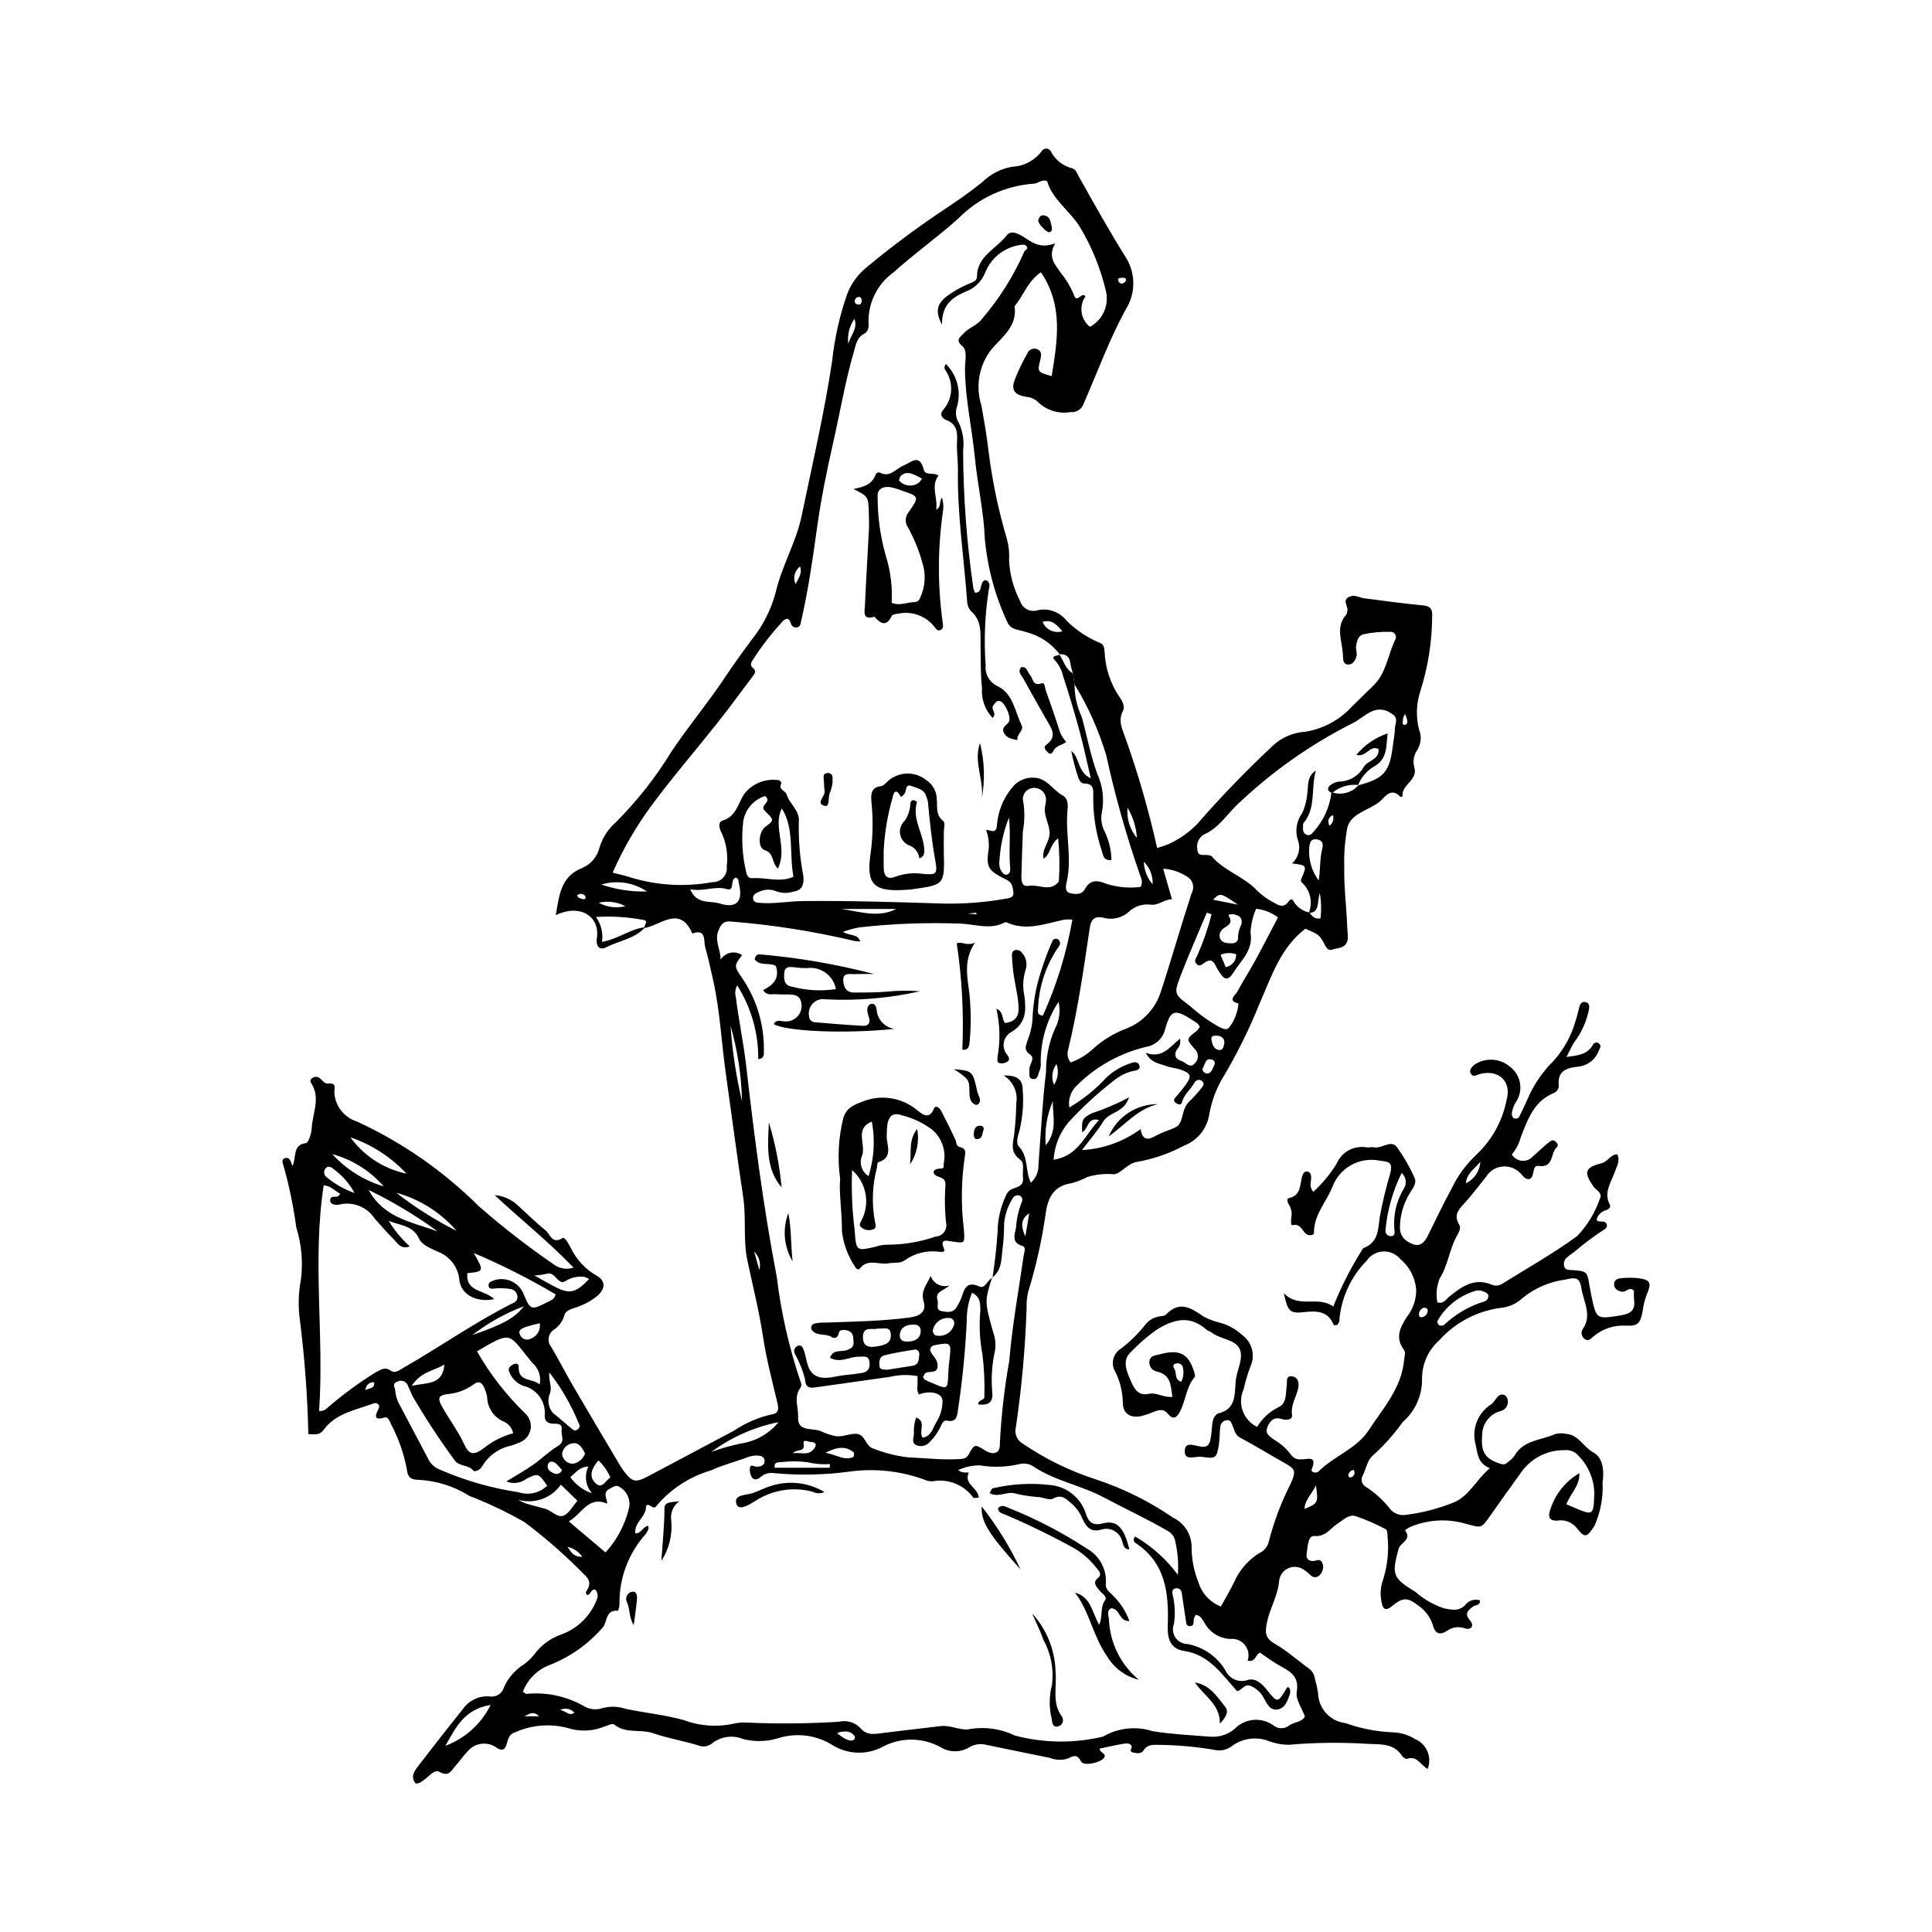 <?xml version="1.0" encoding="UTF-8"?>
<!-- Uploaded to: ICON Repo, www.svgrepo.com, Generator: ICON Repo Mixer Tools -->
<svg fill="#000000" width="800px" height="800px" version="1.1" viewBox="144 144 512 512" xmlns="http://www.w3.org/2000/svg">
 <g>
  <path d="m314.97 389.72c-2.734 3.121-6.894 3.516-10.316 5.332-1.453 0.77-2.551 0.027-2.555-1.781 0.023-0.328 0.062-0.656 0.121-0.98 0.633-5.535-4.535-8.816-10.945-5.777 0.941-5.144 1.242-10.199 6.965-12.477l-0.004-0.004c2.336-0.957 4.066-2.984 4.644-5.441 0.77-2.539 2.227-4.816 4.215-6.578 5.715-5.699 10.723-12.059 14.922-18.949 4.379-6.559 9.484-12.625 13.867-19.207 2.371-3.555 4.863-7.027 7.422-10.461h0.004c2.961-3.707 5.109-7.996 6.301-12.59 1.598-6.863 5.379-13.109 6.824-20.059 2.844-13.676 6.019-27.289 8.098-41.113 0.645-6.051 1.984-12.004 3.988-17.746 1.066-2.758 2.836-5.188 5.137-7.047 6.336-5.266 12.934-10.203 19.773-14.797 3.719-2.445 7.371-4.949 10.848-7.742 2.191-2.195 5.019-3.641 8.078-4.125 3.062-0.168 5.891-1.684 7.719-4.144 0.27-0.441 0.762-0.695 1.277-0.656 0.516 0.035 0.969 0.352 1.176 0.828 1.164 2.203 3.215 3.805 5.637 4.402 0.996 0.293 1.301 1.418 1.785 2.273 4.117 7.301 8.172 14.629 12.652 21.734 2.34 4.043 2.312 9.039-0.074 13.055-4.504 8.09-7.59 16.746-11.289 25.152l-0.004 0.004c-0.453 1.559-1.957 2.562-3.57 2.387-3.113 0.523-6.293-0.461-8.566-2.652-0.832-0.809-1.918-1.297-3.074-1.387-3.09-0.492-4.098-1.746-3.18-4.356h-0.004c0.953-2.453 2.082-4.832 3.387-7.117 0.207-0.559 0.652-0.996 1.211-1.195 0.562-0.203 1.18-0.145 1.695 0.152 0.965 0.559 0.832 1.586 0.566 2.633-0.828 3.301-0.785 3.312 3 4.387 1.52-9.418 3.16-18.684-2.859-27.531-3.633 2.539-4.633 6.277-6.969 8.992 0.789 5.301-3.336 8.18-6.125 11.426h0.004c-3.281 4.191-4.289 9.73-2.691 14.809 0.727 4.035 1.441 8.078 1.91 12.148 0.969 7.84 2.582 15.586 4.824 23.16 0.527 1.863 0.734 3.797 0.613 5.731 0.168 3.781 1.16 7.481 2.914 10.836 0.289 0.969 0.961 1.777 1.859 2.238 0.898 0.461 1.949 0.539 2.902 0.211 2.828-0.59 5.746 0.477 7.523 2.75 2.531 2.516 5.523 4.516 8.816 5.891 1.207 0.484 1.18 1.289 1.301 2.297 0.164 4.297 1.516 8.461 3.91 12.035 0.805 1.043 1.551 2.566 0.965 3.699-1.434 2.766-0.066 5.039 0.734 7.465v-0.004c3.363 9.449 6.137 19.098 8.309 28.891 0.996-0.273 1.973-0.602 2.934-0.984 2.906-1.301 5.539-3.148 7.754-5.441 6.273-7.195 12.914-14.066 19.887-20.586 2.332-2.231 5.375-3.57 8.59-3.785 4.766-0.73 9.137-3.062 12.395-6.613 1.906-1.812 3.734-3.711 5.652-5.516 3.555-3.356 3.906-8.246 5.93-12.336 0.234-0.461 0.195-1.016-0.102-1.438-0.297-0.426-0.805-0.648-1.316-0.586-2.309-0.066-4.613 0.137-6.871 0.609-1.656 0.391-1.84 1.793-2.102 3.012-0.195 0.91 0.332 1.988 0.09 2.871-0.293 1.078-1.016 2.309-2.34 2.172-1.195-0.125-1.234-1.367-1.254-2.367-0.07-3.648-2.156-7.469 0.898-10.871 0.195-0.215 0.172-0.625 0.266-0.938 0.371-1.246-1.613-2.871 0.645-3.824 1.391-0.586 2.551 0.289 3.82 0.453 5.195 0.684 10.391 1.375 15.605 1.875 1.961 0.188 2.519 1.012 2.418 2.836l-0.004-0.004c-0.027 6.723-1.074 13.398-3.102 19.805-1.109 3.309-1.238 6.867-0.379 10.25 0.754 1.82 0.555 3.898-0.535 5.543-0.836 1.246-1.113 2.785-0.766 4.242 1.203 3.609-3.207 4.699-3.074 7.695 0.02 0.449-0.348 0.551-0.695 0.215-2.516-2.426-3.992 0.301-5.348 1.414-2.867 2.356-7.578 3.039-8.574 6.883v0.004c-0.672 3.547-0.941 7.156-0.812 10.766-0.105 4.406 0.418 8.828 0.668 13.242 0.082 1.473 0.113 2.949 0.25 4.414 0.207 2.219-0.707 3.316-2.965 3.625-1.23 0.168-2.059 1.102-3.031-0.824-1.523-3.012-1.805-2.871-5.223-4.426-6.555 5-8.906 12.453-12.004 19.5l-0.004 0.004c-2.871 7.18-6.32 14.113-10.32 20.734-1.59 2.891-2.676 6.031-3.207 9.293-0.664 3.606-3.148 6.613-6.566 7.941-3.898 2.082-8.102 3.543-12.453 4.32-2.574 0.293-4.434 3.281-6.242 3.285h0.004c-2.371-0.207-4.758 0.043-7.035 0.742-1.305 0.699-2.684 1.246-4.117 1.629-4.848 0.648-6.375 4.035-6.902 8.141-0.996 7-2.543 13.91-4.629 20.664-0.328 1.441-0.469 2.918-0.414 4.394-0.355 10.516-1.301 21-2.832 31.41-0.48 1.758 0.316 3.617 1.922 4.481 6 4.07 12.555 7.258 19.461 9.469 7.184 2.387 13.996 5.773 20.238 10.059 3.098 1.469 5.039 4.633 4.941 8.062 0.035 3.129 0.652 6.219 1.82 9.121 0.902 2.918 3.086 5.266 5.934 6.379 1.215-2.223 2.465-4.305 3.519-6.477 1.402-3.191 3.746-5.879 6.711-7.707 1.215-0.539 2.113-1.613 2.434-2.902 1.344-5.266 3.262-10.371 5.715-15.223 1.711-3.793 1.465-4.074-2.094-6.066-3.731-2.086-7.359-4.359-11.141-6.348-1.434-0.754-1.508-2.027-2.035-3.172-0.332-0.723-0.488-1.664-1.613-1.473-0.852 0.109-1.52 0.773-1.637 1.621-0.219 1.625-0.141 3.293-0.398 4.91-0.562 3.543-0.852 3.715-4.586 3.168-1.684-0.246-4.766 1.328-4.418-1.875 0.258-2.356 2.957-0.891 4.574-0.785 1.969 0.129 2.074-1.312 2.312-2.547 0.277-1.445 0.203-2.961 0.543-4.387 0.172-0.727 0.812-1.754 1.418-1.902 4.777-1.145 4.312-4.977 4.617-8.496 0.25-2.91 2.176-6.066 1.07-8.57-1.148-2.594-5.141-2.531-7.465-4.398-0.375-0.301-0.945-0.375-1.301-0.695-4.543-4.07-8.945-2.762-13.473 0.129v0.004c-2.387 1.723-4.609 3.66-6.641 5.789-2.281 2.121-1.176 4.871-0.094 7.359 0.945 2.172 1.914 4.332 4.922 3.68 2.035-0.441 3.773 1.043 6.219 0.805-0.484-2.871-0.266-5.758-4.035-6.684l0.004-0.004c-0.672-0.102-1.27-0.477-1.652-1.039-0.387-0.559-0.52-1.25-0.375-1.914 0.309-1.387 1.75-1.359 2.789-1.645 5.004-1.379 7.402-0.219 8.875 4.211 0.199 0.598 0.547 1.523 0.285 1.832-2.231 2.617-2.336 6.109-3.828 9.027-0.938 1.832-1.898 2.359-3.211 0.758-1.285-1.574-2.547-1.035-3.957-0.52-1.055 0.453-2.148 0.82-3.262 1.102-2.793 0.535-4.727-0.684-4.773-3.484v-0.004c-0.035-3.117-0.836-6.184-2.328-8.922-0.82-2.043-0.031-4.383 1.863-5.512 2.352-1.801 4.473-3.883 6.316-6.199 0.895-1.207 2.215-2.027 3.691-2.293 0.645-0.141 1.504-0.102 1.883-0.504 3.621-3.836 6.734-1.73 10.047 0.559 1.457 0.746 3.008 1.309 4.606 1.676 2.047 0.613 3.926 1.68 5.5 3.125 2.629 1.859 3.586 5.316 2.285 8.262-0.77 1.996-1.383 4.051-1.84 6.141-1.727 3.742-0.148 8.18 3.555 9.988 1.363-2.262 3.356-4.086 5.731-5.25 2.195-1.02 1.816-3.633 2.129-5.711 0.152-1.016-0.344-2.731 1.477-2.426 1.504 0.254 1.863 1.594 1.555 3.121-0.477 2.356-2.012 4.387-1.633 7.066 0.191 1.348-1.504 1.508-2.691 1.125-2.055-0.66-3.09 0.375-3.809 2.082-0.824 1.957 0.82 2.602 1.902 3.477v0.008c1.703 1.004 3.184 2.344 4.356 3.938 0.586 0.82 1.57 1.27 2.578 1.176 1.633 0.09 4.477-1.254 2.883 2.637-0.34 0.832 1.23 1.125 1.77 0.59 4.117-4.07 10.188-6.117 13.289-10.883 3.777-5.797 8.777-11.219 9.422-18.695 0.082-0.969 0.535-1.891-0.141-2.824-2.273-3.137-0.887-5.824 0.891-8.613l0.004 0.004c1.637-2.066 2.504-4.641 2.449-7.277-0.277-3.129-1.789-6.016-4.199-8.023-1.129-1.355-2.832-2.098-4.594-2.004s-3.379 1.012-4.359 2.477c-4.051 4.125-6.582 9.504-7.168 15.254 0.078 0.66-0.164 1.316-0.656 1.762-0.293 0-0.84 0.094-0.879-0.012-1.438-3.629-4.312-3.801-7.621-3.434-4.031 0.445-4.512-0.039-5.598-4.996 4.016 4.176 9.004 0.559 13.102 3.531v-0.004c2.051-5.156 4.57-10.113 7.523-14.812 0.113-0.309 0.336-0.57 0.625-0.73 3.809-1.484 3.75-4.992 4.164-8.148v-0.004c0.715-3.883 1.641-7.727 2.769-11.512 0.637-2.637 0.148-3.164-2.59-3.41v0.004c-5.375-1.191-10.805 1.766-12.723 6.926-1.633 4.047-4.934 7.414-4.883 12.156 0.004 0.535-0.59 0.648-1.109 0.641-1.961-0.039-1.945-3.297-4.512-2.672-0.641 0.156-0.445-1.371-0.363-2.152h-0.004c0.199-1.148-0.039-2.324-0.664-3.309-0.359-0.523-0.699-1.543 0.004-1.699 3.258-0.707 2.879-3.496 3.496-5.715 0.191-0.684 0.523-1.355 1.215-1.336 1.039 0.035 1.219 0.938 1.191 1.793-0.035 1.109-0.574 2.254 0.559 3.578v0.008c2.414-2.176 4.496-4.688 6.188-7.461 1.312-3.09 4.57-4.879 7.883-4.328 0.633 0.125 1.344-0.145 1.969-0.004 2.094 0.469 4.461-2.098 6.098-0.117v0.004c1.797 2.496 3.336 5.164 4.602 7.965 0.832 1.574-0.254 2.793-1.004 4.07-1.785 2.785-2.746 6.019-2.766 9.328-0.055 1.512 0.719 2.93 2.016 3.703 2.508 1.605 4.027 1.172 5.387-1.551 2.055-4.121 4.004-8.301 6.223-12.332h0.004c1.621-3.441 3.879-6.543 6.656-9.141 4.09-3.852 6.875-8.883 7.961-14.395 1.438-4.981-2.059-8.285-7.133-6.945-0.781 0.207-1.598 0.875-2.211 0.062-0.777-1.027 0.086-1.859 0.781-2.512v0.004c2.863-1.965 6.68-1.801 9.359 0.41 1.484 1.062 2.488 2.672 2.785 4.477 0.297 1.805-0.137 3.652-1.203 5.137-0.488 0.848-0.816 1.777-0.961 2.746-0.078 0.484 0.082 0.977 0.422 1.328 0.281 0.176 0.625 0.215 0.941 0.109 0.312-0.102 0.562-0.344 0.684-0.652 0.754-1.457 1.406-2.965 2.094-4.453 1.602-3.769 3.922-7.191 6.832-10.07 2.766-3.047 4.781-6.691 5.891-10.648 0.43-1.23 0.688-2.519 1.031-3.777 0.242-0.891 0.766-1.516 1.75-1.195 0.945 0.305 0.918 1.016 0.777 1.957v-0.004c-0.633 3.133-1.957 6.082-3.875 8.633-0.719 1.078-1.227 2.293-2.078 3.922 2.957-0.426 5.481-0.555 6.984-3.191l-0.004-0.004c0.121-0.309 0.391-0.543 0.719-0.617 0.328-0.074 0.668 0.016 0.918 0.242 0.715 0.555 0.281 1.223 0.004 1.766h-0.004c-0.816 2.379-2.93 4.074-5.426 4.359-2.773 0.254-5.668 0.938-5.231 4.945v0.004c0.035 0.863-0.457 1.66-1.246 2.016-5.344 2.141-6.965 7.031-8.828 11.754-0.43 1.676-1.242 3.231-2.371 4.539 0.566 0.973 1.574 1.609 2.699 1.699 1.125 0.094 2.223-0.363 2.945-1.23 1.523-1.25 2.863-2.711 4.461-3.863 0.367-0.363 0.938-0.414 1.359-0.117 0.504 0.422 1.055 1.113 0.438 1.645-1.727 1.484-0.652 5.5-4.805 4.926-1.887-0.258-0.832 2.621-2.359 3.473-1.473 0.211-1.977-1.305-2.984-2.012h0.004c-1.277-1.066-2.957-1.527-4.598-1.258-1.645 0.266-3.09 1.234-3.961 2.652-1.734 2.195-3.449 4.406-5.285 6.512-1.598 1.832-3.633 3.34-1.828 6.269 0.566 0.922-0.293 2.227-0.832 3.25-1.832 3.481-2.203 7.516-4.356 10.91-0.824 2.008-1.043 4.215-0.625 6.348 1.637 0.531 2.316-0.848 3.238-1.586 3.305-2.652 6.644-5.016 11.207-3.07v-0.004c0.941 0.383 2.012 0.262 2.844-0.316 6.633-4.144 13.492-7.981 19.777-12.602v0.004c2.695-2.832 4.746-6.219 6.008-9.918 0.801-1.516-1.02-2.199-1.727-3.215-2.586-3.711-2.332-5.035 2.121-6.129 1.758-0.43 2.269-2.285 4.184-2.402 0.867 1.715-0.082 3.09-0.59 4.57-0.969 2.828-3.082 5.488-1.367 8.777 0.367 0.703-0.305 1.199-0.898 1.441-1.133 0.277-2.066 1.086-2.504 2.168-0.223 0.746 0.316 0.82 0.801 0.848 0.656 0.035 1.391-0.074 1.723 0.637 0.336 0.727-0.105 1.27-0.723 1.574l0.004 0.004c-2.754 1.793-5.387 3.769-7.879 5.914-0.695 0.434-1.355 0.93-1.965 1.484-0.617 0.578-0.867 1.445-0.652 2.266 0.258 1.039 1.125 0.945 1.957 1.004 4.137 0.293 4.133 0.309 4.777 4.285 0.133 0.812 0.285 1.621 0.457 2.43 1.352 6.398 1.34 6.328 7.731 5.301 2.492-0.398 4.043-1.246 3.598-4.098v-0.004c-0.07-0.805-0.078-1.613-0.02-2.418-1.184-1.273-2.07 0.422-3.141 0.25-1.062-0.172-1.965-0.645-2.117-1.727-0.168-1.203 0.727-1.777 1.793-1.852h0.004c1.473-0.156 2.953-0.168 4.43-0.035 3.481 0.445 3.762 1.207 2.359 4.512h-0.004c-0.5 1.383-0.852 2.82-1.039 4.281-0.578 3.184-1.25 3.984-4.43 3.805-3.144-0.188-6.238 0.852-8.629 2.898-0.641 0.516-1.203 1.277-2.102 0.766-0.926-0.508-1.277-1.656-0.793-2.594 2.688-3.742 0.324-7.309-0.242-10.879-0.438-2.762-1.289-3.141-4.223-2.398-4.246 0.539-8.25 2.281-11.543 5.016-1.605 1.461-3.652 2.344-5.812 2.504-6.234 0.875-11.961 3.926-16.16 8.617-2.859 2.547-4.5 6.188-4.516 10.012 0.113 4.438-1.762 8.691-5.109 11.602-2.293 3.207-4.922 6.156-7.844 8.801-1.512 1.184-1.836 3.422-2.676 5.195-0.371 0.551-0.48 1.238-0.301 1.875 0.18 0.637 0.633 1.164 1.238 1.438 2.352 1.535 4.434 3.445 6.16 5.656 1.051 1.316 2.746 1.941 4.398 1.613 4.25-0.539 8.414-1.617 12.391-3.211 4.238-1.66 5.961-5.977 9.707-9.121-3.098-1.262-3.211-3.578-3.731-6.152-1.211-4.172 0.531-8.637 4.246-10.883 0.238-0.23 0.449-0.48 0.637-0.754 0.746-0.801 1.219-2.141 2.691-1.625 0.418 0.227 0.723 0.617 0.844 1.078 0.195 0.648 0.125 1.352-0.203 1.945-0.324 0.594-0.879 1.031-1.531 1.215-2.973 0.738-5.043 3.434-4.984 6.496-0.387 4.535 0.867 6.301 5.055 7.57h-0.004c0.613 0.195 1.281 0.012 1.703-0.473 0.684-0.461 1.289-1.031 1.789-1.688 2.379-4.258 7.106-4.098 10.824-5.797 0.957-0.238 1.957-0.25 2.922-0.039 3.262 0.258 4.547 3.488 7.16 4.922 2.543 1.395 2.926 4.676 2.465 7.918h-0.004c0.191 3.93-0.531 7.856-2.109 11.461-1.988 3.086-2.551 3.488-4.699 0.695h-0.004c-1.223-1.578-3.219-2.348-5.184-2-2.117 0.09-2.551-1.023-1.887-2.852 1.27-4.098 4.031-7.57 7.738-9.727 0.133 3.344-2.375 5.422-3.453 8.238 0.578 0.246 1.148 0.492 1.723 0.738 5.527 2.359 5.445 2.297 5.688-3.59-0.066-3.824-1.621-7.469-4.34-10.16-0.902-0.98-2.223-1.473-3.547-1.324-4.68-0.066-9.07 2.238-11.676 6.121-2.793 3.848-5.527 7.738-8.277 11.613-2.188 3.082-2.121 2.859-6.172 1.785h-0.004c-4.945-1.461-10.25-1.137-14.98 0.926-0.418 0.23-0.816 0.5-1.188 0.805 1.988 2.481-1.242 3.223-1.703 4.93-1.84 6.824-1.613 7.664 4.582 11.461h-0.004c2.219 1.938 4.809 3.406 7.609 4.316 2.059 0.355 3.703 0.797 5.434-0.855 0.902-1.246 2.504-1.77 3.969-1.297 0.098 1.465-1.293 1.16-1.949 1.695-1.215 0.992-2.25 1.801-0.746 3.559 1.332 1.555 0.277 2.723-1.387 2.141h0.004c-1.559-0.555-3.289-0.305-4.625 0.664-2.32 1.449-3.273 0.48-3.859-1.707h-0.004c-0.691-2.051-2.047-3.812-3.848-5.012-2.82-2.223-4.109-2.164-7.09 0.332-1.352 1.133-2.258 0.621-2.457-0.723l-0.004-0.004c-0.562-2.086-0.477-4.297 0.246-6.336 1.211-3.766 1.625-7.746 1.207-11.684 0.039-0.602-0.109-1.598-0.48-1.777h-0.004c-2.562-1.383-5.238-2.547-7.996-3.481-1.816-0.539-3.289 1.074-4.824 2.055-1.914 1.223-3.047 3.496-6.172 3.227-1.641-0.141-1.703 3.098-1.965 4.828-0.223 1.496 1.062 2.164 2.738 1.598 1.027-0.348 1.5 0.621 1.625 1.391v-0.004c0.102 0.996-0.27 1.984-1.008 2.66-0.641 0.59-1.625 0.578-2.254-0.027-0.57-0.582-1.207-1.102-1.891-1.551-1.258-0.855-2.883-0.961-4.238-0.27-1.359 0.691-2.231 2.066-2.281 3.586-0.406 3.816-2.484 7.059-3.219 10.789-0.523 2.664-0.457 4.07 2.094 5.539 3.246 1.875 6.082 4.449 9.145 6.648v0.004c0.785 0.602 1.309 1.488 1.457 2.465 0.359 1.27 0.648 2.555 0.867 3.856 0.039 4.133 3.156 7.594 7.266 8.066 3.973 1.426 8.141 2.25 12.359 2.441 2.148 0.035 4.246 0.648 6.074 1.777 3.082 1.297 4.57 4.82 3.344 7.938-1.891-1.051-2.856-3.644-5.449-2.684-0.301 0.113-1.008-0.297-1.234-0.652-2.332-3.656-5.875-3.113-9.539-3.336v-0.004c-6.879-0.414-13.781-0.324-20.648 0.27-1.812-0.02-3.609-0.359-5.301-1.012-3.301-1.25-7.016-0.703-9.82 1.441-1.34 0.984-3.055 1.309-4.664 0.887-4.711-0.789-9.477-1.223-14.25-1.297-1.625 0.016-3.273-0.289-4.391 1.473-0.594 0.934-1.699 0.797-2.711 0.566-1.402-0.316-0.164-1.246-0.441-1.742-0.484-0.863-1.48-0.691-2.219-0.574-2.098 0.332-4.168 0.832-6.223 1.262-0.109 1.184 1.848 1.211 1.188 2.352-0.809 1.391-5.484 2.375-6.121 1.113-1.039-2.051-1.969-1.609-3.414-0.863v-0.004c-1.574 0.539-3.285 0.496-4.828-0.121-5.797-1.203-11.605-2.348-17.398-3.57-1.473-0.258-2.984 0.062-4.231 0.887-2.348 1.305-5.219 1.219-7.484-0.219-4.738-2.566-10.449-2.594-15.207-0.066-4.297 2.305-9.508 2.078-13.59-0.59-4.258-2.562-9.414-3.168-14.148-1.664-3.016 0.918-6.219 0.996-9.273 0.223-2.789-1.16-5.992-0.688-8.328 1.227-1.078 0.797-2.5 0.949-3.723 0.402-3.91-1.188-7.992-1.848-11.844-3.188-3.34-1.16-7.18 0.238-10.266-2.301-0.516-0.422-2.129 0.449-3.219 0.777h-0.004c-2.965 1.059-6.203 1.102-9.195 0.125-4.652-1.199-9.57-0.777-13.945 1.203-1.75 0.547-1.789 2.148-2.285 3.523-0.418 1.164-1.27 1.289-2.34 0.652-2.414-1.906-5.906-1.531-7.863 0.84-1.145 1.172-2.082 2.547-3.176 3.769-1.109 1.238-1.73 3.109-4.281 1.672-1.344-0.758-2.801 1.227-4.109 2.133-0.68 0.469-1.27 1.051-2.238 0.922-1.34-1.641-0.438-3.121 0.551-4.41 4.008-5.227 8.07-10.41 12.188-15.555v-0.004c1.629-2.16 4.262-3.328 6.957-3.078 1.664 0.254 3.258-0.773 3.715-2.398 1.141-2.574 3.043-4.734 5.449-6.191 1.172-0.906 2.211-1.977 3.082-3.172 1.711-2.09 3.957-3.676 6.496-4.594 4.379-1.523 7.867-4.891 9.543-9.211 0.461-0.898 0.328-1.988-0.336-2.75-1.219-0.215-1.188 1.414-2.207 1.465-0.109-0.273-0.391-0.656-0.297-0.801 1.066-1.664 1.473-2.953-0.41-4.629-4.945-5.055-10.266-9.723-15.922-13.969-4.125-2.352-8.402-4.426-12.797-6.215-0.582-0.277-1.242-0.406-1.801-0.719-4.043-2.535-8.664-3.988-13.426-4.223-1.988-0.023-2.906-0.656-3.098-2.824l-0.004-0.004c-0.797-4.207-2.231-8.266-4.25-12.043-0.312-0.762-0.777-1.879-1.535-1.66-3.055 0.875-2.664-0.355-1.691-2.336 0.562-1.152-0.613-1.652-1.246-1.414-4.684 1.773-10.008 2.566-13.211 6.898-1.375 1.863-2.676 1.219-4.16 1.273h-0.004c-0.223-10.043-0.961-20.07-2.215-30.035-0.527-3.707-0.434-7.477 0.285-11.148 0.539-4.59 0.102-9.238-1.277-13.648-0.738-5.543-1.879-11.023-3.406-16.402-0.246-0.695-0.605-1.75 0.641-1.953 1.039-0.172 1.25 0.793 1.766 2.148 1.109-2.359-0.043-5.68 3.59-6.09 0.668-0.074 1.434-2.551 1.508-3.957 0.215-3.996 2.457-8.047-0.188-12.027-0.41-0.617 0.055-1.223 0.785-1.48 1.805-0.641 2.227 1.859 3.762 1.691 2.301-0.25 1.625 1.113 1.645 2.473h-0.004c0.254 3.543 2.66 6.562 6.051 7.609 11.969 5.523 22.871 13.105 32.211 22.402 6.32 5.527 12.957 10.68 19.879 15.434 1.5 1.137 3.465 1.457 5.246 0.852-6.684-6.941-13.898-12.688-20.906-19.199v-0.004c2.438 0.184 4.727 1.25 6.434 3 2.336 2.086 4.535 4.336 6.984 6.273 1.262 0.996 1.773 3.894 4.602 2.086 0.531-0.34 1.562 1.5 2.078 2.492h0.008c1.477 3.129 3.875 5.734 6.871 7.465 2.484 1.387 2.418 3.441 0.258 5.359-1.762 1.434-3.785 2.512-5.957 3.172-1.09 0.363-2.477 0.816-2.781 1.895-0.438 1.684-1.508 3.129-2.984 4.047-0.668 0.508-1.102 1.266-1.203 2.098-0.102 0.836 0.141 1.672 0.668 2.328 2.031 3.387 3.805 6.926 5.797 10.34 3.977 6.82 8.023 13.598 12.047 20.391v-0.004c0.402 0.719 0.848 1.414 1.328 2.082 2.316 3.055 3.129 3.266 6.59 1.441 7.562-3.984 15.082-8.043 22.648-12.023 3.008-2.031 6.363-3.492 9.902-4.309 2.082-0.262 2.027-1.508 1.609-3.238-1.383-5.75-2.887-11.5-3.773-17.336-1.039-6.844-2.719-13.523-4.152-20.27-1.164-5.488-0.266-11.176-1.105-16.75-1.641-10.883-3.059-21.801-4.602-32.699-1.176-8.301-1.535-16.711-3.391-24.918-0.652-2.883-1.254-5.781-2.074-8.617-0.492-1.703 0.406-4.973-3.418-3.644-3.199-7.301-7.918-2.578-12.176-1.543v0.004c-0.16 0.031-0.32 0.047-0.484 0.051-0.262-0.703 1.379-1.992-0.551-2.148-4.059-0.75-8.195-0.996-12.312-0.742 1.352 1.918 1.922 4.277 1.59 6.602 4.324-0.758 7.496-3.465 11.438-3.887zm109.73-72.371 0.176 0.113c-2.246-3-5.469-5.117-9.113-5.992-1.742-0.656-3.945-0.445-4.82-2.644h-0.004c-3.242-6.945-5.254-14.402-5.953-22.035-0.266-7.277-1.945-14.328-2.637-21.52-0.758-7.84-2.57-15.543-2.625-23.492-0.012-1.973 0.727-4.812-0.633-5.981-2.035-1.75-0.656-2.387 0.227-3.387 1.414-1.602 3.648-2.125 4.973-3.973 4.586-5.344 8.352-11.344 11.168-17.801 0.145-0.43 1.188-0.523 0.594-1.371-0.348-0.496-0.828-0.434-1.32-0.398v-0.004c-4.371 0.5-8.102 3.379-9.691 7.481-0.855 2.094-2.488 3.773-4.555 4.691-3.477 1.484-6.945 3.191-6.84 9.004-2.047-3.762-0.988-5.582 0.887-7.231h-0.004c1.957-1.504 4.106-2.738 6.394-3.668 0.82-0.402 1.965-0.555 1.98-1.871 0.062-5.422 5.098-7.301 7.816-10.82 1-1.293 2.324-0.918 3.891-0.043 2.426 1.355 4.637 3.777 9.02 2.074-2.113 3.832 0.109 5.695 1.516 7.867v-0.004c1.352 1.656 2.469 3.496 3.312 5.465 0.902 3.098 2.121-0.723 3.195 0.727-1.801 2.586-1.281 6.129 1.188 8.086 3.309-1.789 5.055-5.531 4.297-9.215-1.434-6.254-3.875-12.23-7.231-17.699-2.715-4.074-7.043-6.945-8.422-11.723-1.488-0.535-2.379 0.652-3.484 0.688-7.621 0.535-14.781 3.848-20.121 9.312-5.516 4.938-11.598 9.246-17.094 14.207-4.223 3.027-6.699 7.93-6.621 13.129 0.09 1.152 0.066 2.473-1.105 3.086-2.055 1.07-2.266 3.066-2.809 4.93-2.297 7.891-3.637 15.996-5.457 23.984-1.762 7.715-3.301 15.438-4.375 23.254-1.098 7.977-2.262 15.934-4.055 23.789-0.188 0.812-0.195 1.723-1.176 1.914v-0.004c-0.688 0.129-1.363-0.277-1.562-0.949-0.48-1.691-1.293-1.648-2.316-0.543l-0.004 0.004c-2.902 3.148-5.527 6.547-7.844 10.148-0.527 0.816-0.676 1.508 0.109 2.133 0.934 0.746 0.48 1.398-0.027 2.07-3.066 4.07-6.059 8.195-9.223 12.191-5.906 7.465-12.152 14.676-17.797 22.328v-0.004c-4.019 5.481-7.43 11.387-10.164 17.609 1.934 0.512 3.512 0.82 5.019 1.344 6.953 2.082 14.301 2.481 21.441 1.168 1.082 0.039 2.121-0.398 2.848-1.199s1.066-1.879 0.926-2.949c0.375-2.949-0.055-5.945-1.25-8.668-0.66-1.156-1.25-3.086 0.168-3.508 3.625-1.086 4.059-4.5 5.66-6.957v-0.004c2.012-2.668 5.262-4.102 8.59-3.793 0.688-0.051 1.5 0.379 1.227 1.07-0.652 1.648 1.18 1.77 1.465 2.75 0.754 2.606 3.586 4.215 3.238 7.387-0.109 4.758 0.293 9.52 1.195 14.195 0.25 2.422-0.398 3.894-2.68 4.203-1.418 0.457-2.941 0.438-4.348-0.047-1.535-0.672-3.285-0.629-4.781 0.117-0.789 0.312-1.57 0.742-1.516 1.707 0.062 1.074 0.988 1.133 1.805 1.199 3.801 0.309 7.559-0.445 11.336-0.484 12.516-0.133 25.023 0.277 37.535 0.672l-0.004-0.004c5.426 0.094 10.852-0.336 16.195-1.277 0.871-0.141 2.269-0.266 2.133-1.547-0.129-1.219-0.215-2.676-1.629-3.379-5.219-2.606-5.668-3.273-4.894-8.559h0.004c0.082-1.621-0.156-3.246-0.707-4.777 1.25 0.062 2.676 1.242 2.859-1.23 0.27-3.637 1.66-7.102 3.984-9.914 1.41-1.875 3.691-2.887 6.027-2.672 3.301 0.211 4.816 3.262 7.371 4.684 1.742 0.969 1.391 2.981 1.273 4.484-0.477 6.113 1.25 12.234-0.152 18.344-0.23 1.004-0.578 2.644 0.742 3.031 1.316 0.383 3.219 0.547 4.031-0.961 1.516-2.812 3.516-2.367 5.852-1.43v0.004c2.898 0.895 5.953 1.16 8.961 0.781 0.43-0.828 0.434-1.816 0.004-2.644-3.695-10.555-6.746-21.324-9.133-32.25-1.973-6.59-4.797-12.898-8.391-18.766l-0.449-2.957c-0.293-0.898-0.523-1.816-0.684-2.746-0.191-1.844-1.32-2.356-2.934-2.332zm66.266 68.465c0.707 0.898 1.379 1.859 2.977 1.578l-0.004 0.004c0.277-2.254 0.211-4.531-0.195-6.766-0.711 2.672 0.004 5.211-2.898 5.312 1.07-2.656 0.477-5.695-1.512-7.762-0.348-0.363-0.832-0.48-0.418-1.418 1.508-3.41 1.391-3.465-2.531-3.945 1.645-1.434 2.309-3.695 1.699-5.793-0.965-2.484-0.602-5.293 0.961-7.453 0.832-1.777 1.316-3.695 1.422-5.656 0.297-1.84-0.137-4.156 2.238-5.688-1.344 4.848 0.109 9.922-3.262 13.891-0.086 0.141-0.125 0.309-0.113 0.473-0.012 0.969-0.242 2.059 0.863 2.609 0.957 0.477 1.539-0.355 2.019-0.906h0.004c2.586-2.891 4.207-6.516 4.641-10.371 2.523 0.922 5.356 0.203 7.133-1.816 6.711-1.758 8.273-3.531 9.098-10.289 0.199-1.629 0.555-3.25 0.594-4.883 0.031-1.355 1.176-2.684-1.156-4v0.004c-1.547-1.066-3.559-1.184-5.219-0.305-1.762 0.844-3.242 2.281-5.012 3.098-10.816 5.481-20.793 12.473-29.633 20.777-3.258 2.836-5.438 6.852-9.656 8.668-1.312 0.801-1.996 2.332-1.711 3.848 0.082 2.172 1.781 1.355 2.914 1.598 0.316 0.066 0.73 0.105 0.914 0.316 3.367 3.945 8.648 5.375 12.102 9.16 1.297 1.25 2.773 2.301 4.383 3.117 1.324 0.801 2.625 1.438 3.852-0.27 0.512-0.711 0.938-1.016 1.566 0.273 0.922 1.348 2.34 2.281 3.941 2.594zm-84.055 96.777 0.098 0.086c0.633-4.047 1.086-8.102 1.363-12.195v-0.004c0.027-2.801 0.566-5.578 1.586-8.188 0.551-1.211 0.887-2.617 2.18-3.152 1.504-0.625 3.223-0.762 2.953-3.098-0.188-1.617 0.547-3.816-0.734-4.727-2.906-2.07-1.809-4.547-1.535-7.098 0.281-2.617 0.469-5.254 0.508-7.887l0.004-0.004c0.477-2.898-0.863-5.801-3.383-7.316 3.82-0.078 5.047 1.234 5.082 3.758 0.281 3.617 0 7.254-0.836 10.781-0.434 1.434-1.07 3.332-0.164 4.305 2.594 2.785 1.617 6.551 3.168 9.578h0.004c1.348-1.227 2.082-2.992 2-4.816 0.652-8.18 1.016-16.395 2.008-24.535-0.023-3.91 0.77-7.785 2.328-11.371 1.195-2.207 1.547-4.769 0.988-7.219-3.199 4.902-4.844 10.656-4.719 16.508 0.031 0.656-0.094 1.309-0.367 1.906-0.398 0.801-0.348 2.227-1.68 2.051-1.395-0.184-0.832-1.477-0.961-2.371-0.203-1.422 1.719-3.055 0.191-4.113-1.82-1.262-1.062-2.422-0.652-3.82l-0.004 0.004c0.684-1.668 1.113-3.434 1.273-5.231 0.129-4.438 0.898-8.828 2.289-13.043 0.82-2.656 1.797-5.266 2.922-7.809 0.082-0.324 0.316-0.586 0.621-0.715 0.309-0.125 0.66-0.098 0.945 0.074 0.277 0.184 0.465 0.473 0.527 0.801 0.059 0.328-0.012 0.664-0.203 0.938-0.152 0.289-0.34 0.562-0.555 0.809-3.172 4.824-4.926 10.434-5.074 16.199-0.09 0.562-0.047 1.359 1.285 1.473v0.004c3.68-8.117 6.305-16.668 7.82-25.445-0.715-0.062-1.434-0.055-2.144 0.016-5.066 1.055-10.082 3.106-15.312 0.711-0.16-0.055-0.332-0.039-0.484 0.035-3.812 1.996-7.668 0.473-11.551 0.305v0.004c-9.055-0.355-18.125-0.016-27.129 1.012-1.41 0.277-2.793 0.668-4.141 1.168 1.719 1.145 3.856 0.402 4.578 2.543-0.523 0.004-1.043-0.043-1.555-0.137-10.723-2.543-21.621-4.262-32.605-5.137-2.207-0.277-2.879 0.906-3.5 2.535-0.969 2.531 0.57 4.719 0.648 7.539 0.578-0.93 1.512-1.582 2.582-1.805s2.188 0.008 3.086 0.629c-2.137 2.816-2.211 2.871 0.148 6.269 3.793 5.633 5.758 12.297 5.629 19.086 0.008 0.961 0.113 2.07-1.48 2.211h-0.004c0.059-6.918-1.879-13.711-5.586-19.555-0.523 0.938-0.652 2.043-0.363 3.078 0.734 6.035 2.027 12 2.719 18.016 2.156 18.785 4.551 37.531 8.121 56.098 1.141 9.465 3.258 18.785 6.312 27.812 0.309 0.582 0.246 1.289-0.148 1.816-1.688 2.383-0.375 5.062-0.504 7.559-0.215 4.227 4.082 2.707 6.301 3.883 1.043 0.488 2.137 0.859 3.262 1.105 2 0.531 3.867-0.621 5.844-0.523 2.519 0.125 2.285 3.273 4.66 3.965v-0.004c2.871 1.121 5.871 1.879 8.93 2.25 4.418 0.203 8.836 0.719 13.277 0.504 1.07-0.051 2.234 0.047 2.945-1.266 1.52-2.789 1.59-2.754 4.305-1.074 2.32 1.434 4.055 0.773 3.945-1.734v0.004c0.363-7.379 1.199-14.73 2.5-22.004 0.773-9.312 2.469-18.551 3.805-27.816 0.141-0.965 0.758-2.293-0.363-2.621-3.027-0.887-1.945-3.195-1.648-4.84 0.137-2.301 0.637-4.562 1.48-6.703 0.18-0.281 0.238-0.625 0.164-0.953-0.074-0.324-0.277-0.609-0.559-0.785-0.383-0.176-0.82-0.188-1.211-0.031-0.387 0.156-0.695 0.465-0.852 0.855-1.219 1.965-1.965 4.188-2.18 6.488 0 2.141-0.125 4.277-0.371 6.402-0.418 2.816-0.074 5.965-2.828 7.973zm-91.074 65.758c0 0.637 0.055 0.82-0.012 0.949h0.004c-0.199 0.445-0.441 0.871-0.727 1.27-4.566 5.066-7.039 11.676-6.93 18.496-0.016 0.625-0.148 1.246-0.395 1.82-3.269-0.414-2.828 2.832-3.93 4.281v-0.004c-3.898 4.559-8.879 8.062-14.484 10.191-3.121 1.281-5.578 3.793-6.789 6.941 0.418 0.277 0.711 0.633 0.949 0.602h0.004c5.273-0.52 10.578 0.605 15.188 3.223 1.43 0.887 3.172 1.105 4.777 0.602 2.055-0.594 4.242-0.551 6.273 0.129 5.125 1.102 10.355 1.574 15.457 3 4.348 1.625 9.082 1.922 13.598 0.852 1.137-0.211 2.293-0.273 3.441-0.18 8.031 0.34 16.074 0.262 24.098-0.238 1.977-0.477 4.055 0.102 5.508 1.523 1.871 2.289 3.981 1.723 6.258 1.434 5.055-0.637 10.117-1.188 15.176-1.805 2.684-0.328 5.379 1.336 7.75 0.777l-0.004 0.004c4.051-0.676 8.207-0.07 11.898 1.723 7.641 2.016 15.664 2.113 23.355 0.289 4.004-2.344 8.82-2.863 13.234-1.426 5.051 0.797 10.105 1.039 15.16 1.438v-0.004c2.332 0.203 4.648-0.523 6.453-2.023 2.734-2.867 7.176-3.266 10.375-0.926 1.215 0.957 2.93 0.945 4.137-0.023 1.309-0.973 3.269-0.777 4.16-2.371-0.797-2.211-2.516-4.543-2.172-6.512 0.77-4.414-2.051-5.562-4.863-7.16-1.707-0.969-3.277-2.184-4.832-3.234-1.312 0.41-1.121 2.629-3.305 2.086h-0.004c0.48-1.418 0.199-2.981-0.738-4.141-0.941-1.164-2.414-1.766-3.898-1.59-2.945-0.145-5.59-1.859-6.922-4.492-0.566-0.785-0.926-1.789-2.234-1.863-0.23 0.379-0.402 0.793-0.504 1.223-0.07 0.805 0.141 1.754-1.094 1.738-0.898-0.012-0.887-0.832-0.98-1.438-0.383-2.43-0.703-4.871-1.09-7.305l-0.004 0.004c-0.008-0.422-0.215-0.812-0.555-1.059-0.34-0.246-0.773-0.32-1.176-0.199-0.828 0.18-0.812 0.926-0.707 1.555h-0.004c0.633 2.57 0.762 5.238 0.375 7.856-0.473 1.18-0.336 2.516 0.367 3.578 0.699 1.059 1.879 1.707 3.148 1.734 4.254 0.762 7.965 3.34 10.16 7.059 1.016 2.199 3.527 3.277 5.82 2.496 2.035-0.641 3.723 0.871 4.984 2.438 3.008 3.738 2.973 3.758 5.387-0.281 0.223-0.375 0.562-0.328 0.832 0.133l-0.004 0.004c0.109 0.41 0.133 0.836 0.07 1.258-0.633 1.879-1.281 4.062-3.547 4.281-1.824 0.176-2.606-1.625-3.422-3.094-0.773-1.477-2.055-2.625-3.609-3.227-1.531-0.57-2.371 1.414-3.477 1.422-4.195-4.656-7.398-9.66-14.062-10.656-3.422-0.512-4.43-2.973-4.293-6.672 0.309-8.449-0.473-16.504-8.383-21.828l-0.004-0.004c-0.34-0.148-0.578-0.465-0.625-0.832-0.051-0.367 0.098-0.734 0.387-0.969 4.418 2.574 8.262 6.027 11.297 10.145 0.223-2.883 0.008-5.781-0.633-8.598-0.133-1.312-0.93-2.469-2.109-3.062-5.508-3.227-11.305-5.879-16.922-8.875-5.953-3.176-12.742-4.312-18.41-8.047l0.004 0.004c-1.078-0.797-2.449-1.09-3.754-0.797-3.496 0.836-7.121 0.957-10.664 0.363-1.961 0.004-3.902 0.426-5.688 1.242 0.953 0.984 2.832 0.531 2.754 0.703-1.379 3.102 2.582 4.035 2.656 6.617-0.582 0-1.32 0.191-1.48-0.027h0.008c-2.457-3.402-6.656-5.078-10.777-4.301-0.832 0.016-1.652-0.164-2.398-0.531-6.223-2.231-12.887-2.941-19.438-2.066-6.691 0.914-13.465 1.059-20.188 0.426-1.312-0.223-2.656 0.195-3.617 1.117-0.715 0.594-1.641 0.777-2.191 0.062v0.004c-0.43-0.688-0.629-1.496-0.574-2.305 0.035-1.531 1.105-0.566 1.742-0.574 1.078-0.012 2.18-0.312 2.164-1.473-0.023-1.594-1.574-1.484-2.609-1.484-0.984 0.113-1.941 0.379-2.836 0.793-2.949 1.02-5.984 1.867-8.82 3.148-5.504 1.621-10.426 4.793-14.176 9.137-0.789 1.176-1.156 0.586-1.84 0.211-0.418-0.23-1.152-0.41-1.145 0.266 0.043 2.742-3.266 4.172-2.801 7.082 1.59 0.02 1.898-1.805 3.438-2.031zm-40.844-60.07c-4.637 0.977-8.711-1.125-9.238-4.887-0.23-3.336-2.324-6.254-5.406-7.547-1.918-0.879-4.488-1.852-5.234-3.481-1.742-3.805-5.258-3.551-8.141-4.867h0.004c1.531 2.527 3.422 4.82 5.613 6.805-2.359 0.891-3.227-0.852-4.297-1.926-1.742-1.742-3.375-3.594-5-5.445l-0.004 0.004c-2.047-3.137-5.863-4.621-9.492-3.691-0.477 0.102-0.973 0.07-1.434-0.094-0.508-0.098-0.875-0.539-0.879-1.055-0.012-0.246 0.078-0.48 0.246-0.656s0.402-0.277 0.645-0.273c0.621-0.043 1.316 0.199 1.758-0.832-1.359-0.68-2.375-2.035-4.352-2.223-3.074 20.02 0.168 39.977-1.219 59.824v-0.004c0.848 0.078 1.68-0.25 2.25-0.883 3.981-3.426 8.215-6.543 12.668-9.324 1.266-0.562 2.379-1.691 4.055-0.492 1.234 0.883 2.547-0.277 3.629-0.898 9.699-5.547 18.84-12.039 28.863-17.039h0.004c0.816-0.285 1.273-1.152 1.051-1.988-0.156-0.828-0.789-1.484-1.609-1.672-1.621-0.289-3.277-0.328-4.91-0.117-0.422 0.035-0.992-0.012-1.07-0.711-0.098-0.488 0.16-0.977 0.617-1.172 1.512-0.754 3.262-0.867 4.856-0.316 1.598 0.547 2.906 1.715 3.637 3.238 2.008 4.789 2.008 4.789 6.848 2.336 0.723-0.367 1.539-0.637 1.773-1.887v0.004c-6.981-4.129-14.227-7.789-21.688-10.961 2.797 4.828 2.762 4.91-1.684 5.352-0.52 5.019 4.488 4.352 7.141 6.879zm152.74-62.73c2.234-0.773 4.277-2.019 5.996-3.648 2.539-2.289 5.488-4.082 8.688-5.289 4.348-1.668 7.711-5.203 9.16-9.625 2.871-8.734 5.367-17.586 8.227-26.324 0.43-0.777 0.52-1.699 0.246-2.547-0.27-0.848-0.879-1.543-1.684-1.926-1.836-1.168-3.941-1.848-6.113-1.977l2.324 8.102c-2.113 0.027-3.594 1.711-5.621 1.43-2.141-0.277-4.285 0.43-5.844 1.922-1.816 1.625-4.336 2.207-6.68 1.543-2.117-0.492-3.266 0.18-3.633 2.641-1.613 10.863-3.137 21.746-5.762 32.43-0.316 1.141-0.059 2.359 0.695 3.269zm3 23.23v0.004c5.609-0.305 11.008-2.238 15.535-5.559 0.348 2.227 1.355 3.234 3.582 1.996 1.164-0.621 2.367-1.16 3.606-1.609 3.234-1.238 3.215-1.227 4.211-5.051 0.293-1.117 0.906-2.129 1.762-2.902 1.051-1.035 2.035-2.133 2.945-3.289 0.406-0.484 0.891-1.148 0.344-1.711-0.27-0.332-0.684-0.508-1.105-0.473-0.426 0.035-0.805 0.277-1.016 0.648-1.012 1.867-2.852 3.176-3.398 5.371-0.199 0.797-1.082 0.477-1.625 0.062v-0.004c-0.219-0.117-0.367-0.328-0.41-0.57-0.039-0.242 0.035-0.492 0.203-0.672 0.934-1.148 1.93-2.25 2.793-3.449 1.754-2.438 1.527-3.141-1.371-4.129-1.242-0.422-2.617-0.48-3.824-0.965-1.699-0.688-3.879-0.676-5.336-3.488 4.438 1.699 6.41-1.664 9.09-3.723v0.004c0.227 1.035-0.09 2.117-0.844 2.871-0.879 1.543-0.289 2.551 1.23 3.035 1.137 0.363 2.219 2.062 3.484 0.68h0.004c0.555-0.508 0.867-1.223 0.855-1.973-0.008-0.75-0.336-1.461-0.902-1.953-2.262-2.566-2.133-2.66 0.57-4.699v-0.004c0.328-0.32 0.609-0.688 0.836-1.09-0.344-0.93-1.102-1.246-1.781-1.691-4.848-3.18-5.957-2.938-7.426 2.406-0.613 2.43-2.641 4.246-5.121 4.594-6.867 1.672-13.148 5.176-18.18 10.141-1.641 1.492-2.422 3.719-2.07 5.914 3.691-2.164 7.031-4.867 9.918-8.023 1.93-1.785 4.242-3.102 6.766-3.848 0.84-0.305 1.719-0.129 1.941 0.891 0.176 0.82-0.629 1.09-1.207 1.203v-0.004c-1.953 0.359-3.785 1.195-5.34 2.43-4.438 3.418-8.57 7.211-12.355 11.336-2.297 2.789-3.656 6.234-3.883 9.84 6.688-0.984 8.293-6.707 12.062-10.496-3.188-0.895-2.785 2.426-4.492 3.211-0.156-3.281 0.027-3.68 2.519-4.996 3.418-1.117 6.734-2.539 9.902-4.242-1.336 4.176-5.25 3.816-6.816 6.379-1.59 2.598-3.629 4.918-5.656 7.602zm-152.55 87.816c2.652-1.633 4.918-2.887 7.031-4.363 2.289-1.598 4.305-3.613 6.68-5.055 2.012-1.219 0.742-2.699 0.938-4.086 0.27-1.914-0.988-1.773-2.121-1.797-1.602-0.031-2.445-0.648-2.348-2.379v0.004c0.258-3.609-2.168-6.867-5.699-7.656-1.715-0.652-3.07-2.012-3.719-3.731-0.434-1.004 0.344-1.531 1.031-1.93 0.59-0.34 1.512-0.305 1.477 0.527-0.18 4.258 3.664 3.012 5.551 4.785l0.004 0.004c0.477-2.141-0.281-4.367-1.965-5.773-6.465-7.867-5.148-8.609-14.629-3.027h-0.004c3.477 6.094 7.805 11.66 12.855 16.523 1.121 1.074 1.625 2.644 1.34 4.168-0.289 1.527-1.328 2.805-2.762 3.398-0.738 0.352-1.531 0.586-2.301 0.875-3.234 0.648-6.043 2.633-7.738 5.461-0.359 0.777-1.871 1.758-2.414 1.129-1.391-1.602-3.844-0.949-5.004-2.82-3.981-5.426-7.676-11.055-11.062-16.871-0.43-0.887-0.777-1.812-1.195-2.707-0.184-0.555-0.605-1.004-1.148-1.223s-1.152-0.188-1.672 0.082c-1.531 0.543-0.617 1.543-0.57 2.418v0.004c0.109 1.316 0.508 2.594 1.16 3.742 2.602 4.949 5.266 9.863 7.84 14.824h0.004c0.668 1.102 1.695 1.941 2.906 2.379 6.633 2.883 13.613 4.887 20.762 5.957 2.664 0.898 5.602 0.223 7.602-1.746-2.367-3.352-2.356-3.328-5.473-1.84h0.004c-1.523 1.195-3.574 1.473-5.359 0.723zm186.9-150.31-1.27-0.414c-2.309 5.519-4.738 10.992-6.883 16.57-1.918 4.981-1.781 5.035 2.519 8.223 2.312 2.102 4.856 3.93 7.586 5.453 0.883 0.383 1.992 1.098 2.727 0.152h-0.004c1.41-1.824 2.258-4.019 2.445-6.316-3.066-0.801-0.805-2.203-0.266-3.211 1.48-2.75 3.18-5.383 4.676-8.121 2.082-3.816 4.062-7.691 6.066-11.508h0.004c-1.688-1.273-3.691-2.062-5.793-2.277-0.883 1.996-1.387 4.137-1.488 6.316 0.785 4.594-2.426 7.266-4.41 10.406-1.648 2.613-2.547 2.25-4.273-0.609-0.789-1.305-1.25-3.465-3.559-1.781-0.684 0.5-1.363 1.094-2.121 0.242-0.688-0.773-0.094-1.48 0.262-2.215 1.566-3.523 2.832-7.176 3.781-10.91zm-44.508-14.695c-0.594-2.586 1.621-4.43 1.582-6.859-0.035-2.469-1.734-4.652-1.164-7.207h-0.004c0.078-0.32 0.129-0.645 0.156-0.973 0.199-0.941-0.051-1.922-0.676-2.656-0.621-0.734-1.547-1.137-2.512-1.098-0.922 0.023-1.781 0.473-2.32 1.223-0.543 0.746-0.703 1.703-0.438 2.586 0.391 2.578 0.344 5.203-0.133 7.762-0.148 3.93-0.293 7.859-0.379 11.789-0.027 1.34 0.094 2.914 2 2.594 2.606-0.438 5.555 1.707 7.836-1.023h0.004c0.086-0.141 0.121-0.309 0.098-0.477 0.234-3.691 0.164-7.394-0.207-11.074-2.16 1.551-1.914 4.059-3.848 5.414zm-140.58 152.24c-0.27-1.336-1.156-2.465-2.391-3.047-2.637-1.074-4.394-3.598-4.496-6.441-0.133-0.809-0.359-1.602-0.676-2.356-0.559-1.387-1.367-2.297-2.93-1.109-1.98 1.461-4.324 2.348-6.777 2.566-2.519 0.305-2.836 1.039-1.633 3.223 1.891 3.426 4.297 6.523 5.945 10.129 1.25 2.738 2.512 2.926 5.055 1.074 2.32-1.891 5.012-3.266 7.902-4.039zm70.156-149.62c-1.754-1.754-0.953-4.094-3.481-4.902-2.008-0.641-1.609-4.906 0.164-6.207 2.324-1.703 2.371-1.75 0.02-4.051-0.574-0.562-0.746-0.887-0.371-1.555 0.406-0.73 1.613-1.336 0.293-2.539l0.004-0.004c-3.004 0.934-5.234 3.461-5.793 6.555-0.551 4.562-0.289 9.191 0.77 13.668 0.191 0.902 0.637 1.625 1.57 1.555 3.625-0.277 7.375 1.258 10.945-0.387-1.172-6.277 0.312-12.695-3.066-18.094-2.535 4.953 1.637 10.324-1.055 15.961zm-45.23 168.26c-5.086-2.109-6.625 2.711-10.184 4.719l9.734 8.215c1.949-2.113 3.527-4.535 4.672-7.172 0.742-1.648 1.305-3.375 1.668-5.148 0.184-2.012-0.805-3.949-2.543-4.984-0.953-0.754-1.77-0.043-2.672 0.418-1.984 1.016-0.75 2.5-0.676 3.953zm-7.894-0.746-4.394-4.269c-2.527 3.617-7.078 5.223-11.316 3.992 1.039 0.633 2.172 1.094 3.356 1.367 1.258 0.348 2.519 0.688 3.777 1.023 1.73 0.461 3.262 2.477 4.883 1.824 1.48-0.594 2.43-2.508 3.695-3.938zm-7.43-33.996c-0.309 2.281 0.922 3.879 0.035 5.785h0.004c-0.617 1.695-0.266 3.594 0.918 4.961 1.891 1.414 3.531 3.082 5.394 4.477 0.609 0.457 2.164-0.453 1.477-1.637-1.969-4.871-4.602-9.441-7.828-13.586zm37.328-128.07c1.629 4.137 5.285 2.977 7.832 3.781 4.555 1.445 6.231-0.652 5.039-5.402-0.133-0.527 0.008-1.316-0.828-1.441-1.594 0.473-0.156 3.68-2.316 3.031-3.211-0.965-6.133 0.754-9.723 0.031zm198.83 115.66c0.301-0.051 0.723 0.012 0.906-0.168 3.09-2.949 6.844-5.117 10.941-6.32 0.414-0.23 0.711-0.629 0.809-1.094 0.184-0.793-0.484-1.176-1.086-1.398-0.59-0.285-1.242-0.41-1.891-0.359-4.332 1.148-8.039 3.945-10.324 7.793-0.188 0.281-0.223 0.637-0.094 0.945 0.133 0.312 0.406 0.535 0.738 0.602zm-251.73 100.5c-7.184 1.16-9.332 6.281-12 10.844v0.004c5.231-1.961 9.52-5.84 12-10.848zm76.297-74.934c-6.445 1.293-12.531 3.992-17.82 7.898 2.562-0.941 5.191-1.691 7.867-2.242 3.91-0.574 7.461-2.594 9.953-5.656zm-90.312-50.531v-0.004c-5.769-4.207-11.902-7.891-18.328-11 4.098 7.523 11.617 8.508 18.328 11zm-23.145-24.949c3.582 4.949 8.883 8.383 14.867 9.625-4.094-4.379-9.199-7.684-14.867-9.625zm278.6 9.441v-0.004c-2.359 4.734-3.816 9.867-4.293 15.137-0.062 0.414 0.062 0.832 0.34 1.145s0.68 0.484 1.098 0.469c0.926 0.027 1.055-0.773 0.957-1.363-0.449-3.898 0.41-7.836 2.441-11.191 0.887-1.34 0.652-3.125-0.543-4.195zm-104.09-94.184c-1.488 3.809-2.344 7.832-2.543 11.914-0.051 0.652 0.062 1.305 0.324 1.906 0.266 0.543 0.812 1.27 1.293 1.316 1.008 0.098 1.352-0.812 1.27-1.664-0.449-4.508 0.207-9.02-0.344-13.473zm-111.26 122.28c-0.395-0.23-0.812-0.418-1.246-0.559-1.785-0.23-3.594 0.184-5.094 1.172-1.984 1.156-2.633-2.816-4.984-1.973-1.043 0.234-2.106 0.383-3.172 0.441 2.578 1.41 4.367 2.508 6.258 3.394 3.273 1.531 4.973 1.012 8.238-2.477zm-68.055-33.09c3.676 4.043 8.387 7 13.625 8.551-3.594-4.133-8.336-7.109-13.625-8.551zm240.95-60.941c0.309-1.809-0.688-2.254-1.867-2.57-0.625-0.168-1.762-0.027-1.539 0.332 1.496 2.398-0.777 2.656-1.789 3.746l0.004 0.004c-0.719 0.723-0.824 1.855-0.254 2.699 0.758 0.941 2.051 0.863 3.137 0.855h0.004c0.414 0 0.809-0.184 1.074-0.504 0.27-0.32 0.383-0.742 0.309-1.148 0.047-1.195 0.363-2.359 0.922-3.414zm-223.96 71.199c4.969 3.879 10.305 7.254 15.938 10.082-4.184-4.879-9.738-8.391-15.938-10.082zm244.41-82.77c0.512-2.848 0.227-5.629 0.934-8.309 0.355-1.355 0.105-2.316-1.289-2.566-1.848-0.328-2.066 1.027-2.168 2.414-0.176 3.027 0.715 6.023 2.523 8.461zm-155.86 38.504c0.477 6.762 1.5 13.477 3.051 20.078-0.152-6.797-1.18-13.547-3.051-20.078zm26.254 117.13 0.117-0.973v-0.004c-2.031 0.145-4.07-0.027-6.047-0.508-2.258-0.285-4.543-0.293-6.805-0.016-0.832 0.039-2.059-0.086-1.836 1.496zm-94.684-35.172c8.203-2.84 11.223-4.492 13.652-7.621v0.004c-4.902 1.848-9.504 4.418-13.652 7.617zm29.875 31.379c-0.73-1.371-1.484-2.894-3.141-2.711-1.523 0.137-2.75 1.305-2.957 2.82 0.137 1.516 1.43 2.664 2.949 2.621 1.465-0.273 2.668-1.316 3.152-2.731zm-45.926-17.934c4.289-0.871 8.172-0.219 8.648-5.594-2.945 1.684-6.199 1.863-8.645 5.594zm113.8-126.36c4.867 0.645 9.738 2.481 14.605 0zm56.094 50.938c-1.586 3.672-2.231 7.688-1.875 11.672 3.254-3.934 1.742-7.953 1.875-11.672zm-185.05 24.348c-1.32-2.449-3.164-4.578-5.398-6.231-0.613-0.492-1.418-1.145-2.109-0.473v-0.004c-0.379 0.324-0.586 0.809-0.559 1.305 0.027 0.496 0.285 0.953 0.695 1.234 2.199 1.805 4.691 3.215 7.371 4.168zm65.395-81.758h-0.004c3.898 1.328 8 1.953 12.113 1.848-3.551-2.41-8.004-3.09-12.113-1.848zm2.383 157.12h-0.004c-0.719-1.707-1.793-3.242-3.152-4.5-1.668 1.969-2.734 4.152-0.754 6.055 1.727 1.66 2.648-0.738 3.91-1.555zm-10.598-0.059-0.004 0.004c1.426 1.984 3.434 3.477 5.742 4.269-1.715-1.957-2.094-4.75-0.953-7.094-2.25 0.047-3.184 1.445-4.789 2.824zm-8.098-40.805-0.004 0.004c-1.281 0.266-2.547 0.609-3.789 1.02-0.816 0.32-2.078 0.762-1.465 1.98 0.199 0.547 0.621 0.98 1.16 1.195 0.539 0.211 1.145 0.184 1.664-0.078 1.695-0.609 2.719-2.34 2.43-4.117zm75.723 34.32c3.121 0.621 5 2.137 7.356 1.16h-0.004c0.234-0.375 0.277-0.84 0.121-1.254-1.938-1.602-4.035-1.633-7.477 0.094zm82.523-162.93c-0.176-2.832-1.031-5.574-2.484-8.008-0.277 2.894 0.617 5.777 2.484 8.008zm44.406 177.82c3.613-1.461 3.723-1.672 3.031-6.25-1.043 2.34-2.922 3.773-3.031 6.25zm-20.867-143.58c1.645-0.273 2.828-1.727 2.769-3.394-1.344-0.492-2.832-0.449-4.144 0.129zm-114.71 128.82c2.043-0.238 3.57 0.488 4.891-0.5v-0.004c0.547-0.355 0.953-0.891 1.152-1.516 0.133-0.82-0.727-0.926-1.348-0.965-0.676-0.039-2.074-0.855-1.852 0.441 0.41 2.406-1.672 1.285-2.844 2.543zm114.35-108.79c0-1.242-0.84-1.855-2.129-1.879-0.602-0.012-1.457 0.094-1.309 0.996 0.211 1.273 0.582 2.688 2.125 2.824 0.879 0.082 1.184-0.922 1.312-1.941zm63.98 37.262c2.238-1.043 3.719-3.238 3.852-5.703-1.656 2-3.5 2.926-3.852 5.703zm-245.57 141.25c-2.098-2.141-3.566 0.543-4.68 0zm185.16-215.1c-4.648-3.195-4.648-3.195-6.574-1.312zm-46.496-72.438c-1.375-1.566-2.656-3.266-5.246-2.5 0.84 2.066 3.113 3.148 5.246 2.5zm38.074 117.16c1.5 0.148 1.641-1.223 2.164-2.164 0.176-0.289 0.195-0.645 0.055-0.949-0.145-0.309-0.43-0.52-0.766-0.57-1.664-0.418-1.68 1.219-2.223 2.094-0.387 0.625-0.043 1.246 0.77 1.59zm-97.754 174.86c2.156 1.781 3.754 2.379 4.535 1.637 0.176-0.23 0.223-0.535 0.121-0.805-1.082-1.602-2.652-1.398-4.238-1.055-0.148 0.055-0.289 0.133-0.418 0.223zm91.133-93.094c0.586-1.074 0.77-2.32 0.52-3.516 0.004-0.418-0.18-0.816-0.496-1.086-0.32-0.27-0.746-0.383-1.156-0.309-1.422 0.156-0.855 1.066-0.512 1.727 0.5 0.965-0.176 2.402 1.645 3.184zm-88.188-275.09c0.547-2.215 2.586-4.039 1.629-6.652-1.363 1.934-1.945 4.309-1.629 6.652zm-66.145 148.09c2.152 1.199 4.68 1.527 7.066 0.918-2.168-1.141-4.676-1.465-7.066-0.918zm114.09 82.316c-2.469 1.535-2.098 3.785-1.023 6.129zm-123.82 68.031c-0.328-0.375-0.719-0.848-1.137-1.285-0.57-0.598-1.195-1.184-2.106-0.84-0.281 0.176-0.473 0.461-0.523 0.785-0.215 1.203 0.605 1.797 1.531 2.156 0.398 0.234 0.875 0.277 1.309 0.117 0.43-0.156 0.77-0.5 0.926-0.934zm154.19-161.21c0.066 2.203 0.887 4.312 2.328 5.981 0.121-2.238-0.73-4.414-2.328-5.981zm-23.797 59.129c1.062-1.641 1.305-3.676 0.66-5.519-1.195 1.59-1.445 3.695-0.66 5.519zm-68.48-132.7c0.602-1.375 1.828-2.637 1.188-4.664v-0.004c-1.465 1.07-1.965 3.027-1.188 4.668zm-60.445 255.13c0.832 1.262 1.602 2.754 3.898 2.629-0.93-1.328-2.316-2.266-3.898-2.629zm49.449-78.266 1.391 4.906h0.004c0.453-1.766-0.078-3.641-1.395-4.906zm58.977-89.348-0.125-0.41-2.266 0.215zm118.5 104.24c-0.738 0.246-1.258 0.918-1.301 1.695-0.016 0.477 0.184 0.996 0.859 0.805 0.82-0.141 1.438-0.832 1.473-1.668 0.02-0.57-0.371-0.82-1.031-0.832zm-149.84-265.82c0.598-0.008 0.812-0.402 0.855-0.906 0.043-0.496-0.117-1.066-0.613-1.117v0.004c-0.32-0.035-0.641 0.074-0.875 0.301-0.234 0.223-0.359 0.539-0.344 0.859-0.02 0.559 0.488 0.758 0.977 0.859zm70.809-6.144c0.359-0.922-0.273-0.957-0.676-0.977-0.445-0.023-1.254 0.102-1.285 0.273h0.004c-0.07 0.301 0 0.617 0.184 0.863 0.184 0.25 0.465 0.406 0.773 0.426 0.355 0.027 0.746-0.426 1-0.586zm60.695 315.84c-0.07-0.293-0.117-0.828-0.219-0.836-0.777-0.086-1.113 0.57-1.438 1.102-0.102 0.172 0.145 0.812 0.277 0.824 0.758 0.082 1.176-0.395 1.379-1.09zm13.32-201.2c-0.223 0.387-0.391 0.801-0.496 1.234 0 0.637-0.41 1.922 0.637 1.586 0.848-0.273 0.488-1.609-0.141-2.82zm-218.59 47.637h-0.004c-0.277 0.105-0.547 0.23-0.809 0.371 0.23 0.738 0.898 0.871 1.539 1.039 0.406 0.105 0.773-0.035 0.73-0.41-0.098-0.812-0.762-0.969-1.461-1zm-56.949 131.52c1.137-0.598 2.543-0.238 2.387-2.059-1.191-0.039-1.988 0.441-2.387 2.059zm255.53-149.53c0.898-0.648 1.277-1.805 0.938-2.859-1.293 0.633-1.449 1.559-0.938 2.859zm-203.84 234.3c1.793 0.434 2.422 1.715 3.75 0.715v-0.004c-0.945-1.059-2.484-1.352-3.75-0.711z"/>
  <path d="m428.77 325.38c-0.02 2.961 0.625 5.891 1.887 8.57 1.41 5.019 2.301 10.164 4.125 15.113l-0.004-0.004c1.52 3.293 1.926 6.992 1.164 10.535-0.25 1.637 0.031 3.309 0.801 4.769 1.145 2.356 1.762 4.93 1.797 7.547-2.144 0.246-2.211-1.344-2.547-2.438-1.578-4.664-2.348-9.562-2.273-14.488 0.07-1.695 0.125-3.336-2.356-3.34-0.859 0-1.379-0.844-1.637-1.645h0.004c-0.777-2.289-1.387-4.633-1.824-7.012 2.324 1.832 1.559 5.562 5.168 7.305-1.047-4.457-1.871-8.445-2.934-12.367-1.332-4.906-2.773-9.789-4.367-14.617-0.344-1.59-1.09-3.062-2.164-4.281-1.383-1.359 0.664-1.145 1.27-1.57l-0.176-0.113c1.172 1.719 1.578 3.977 3.617 5.078z"/>
  <path d="m445.81 589.17c-3.535-0.871-6.574-3.121-8.438-6.254-3.668-5.172-4.582-11.723-8.477-16.844 4.227 1.121 4.438 5.106 6.41 8.523 0.996-2.289 0.18-4.644 1.555-6.523 0.711-0.973-0.965-1.871-1.641-2.746-0.816-1.059-1.73-1.965-0.137-3.254 1.066-0.859 0.047-1.875-0.496-2.562l-0.004 0.004c-1.523-1.938-3.359-3.606-5.43-4.938-6.023-3.348-12.215-6.383-18.547-9.094-0.836-0.426-1.996-0.441-2.133-1.742 0.797-1.043 1.82-0.594 2.625-0.207 7.324 2.902 14.336 6.539 20.922 10.855 3.348 1.855 5.316 5.488 5.047 9.305-0.215 1.574 1.125 2.269 1.938 3.191 1.914 1.895 3.387 4.188 4.312 6.715-2.879 0.082-2.449-3.309-4.805-3.394-1.289 0.508-0.766 1.906-0.633 2.844 0.223 6.258 3.109 12.125 7.93 16.121z"/>
  <path d="m406.24 539.7c0.352-0.555 0.551-1.238 0.844-1.281h0.004c4.953-1.168 10.074-1.469 15.129-0.883 4.371 0.355 8.109 3.285 9.496 7.449 0.695 2.199 1.637 3.488 4.617 2.711 3.699-0.965 5.629 1.25 6.949 6.898-1.656 0.004-1.562-1.441-1.941-2.293h0.004c-0.324-1.125-1.086-2.074-2.117-2.629-1.027-0.555-2.242-0.672-3.356-0.32-2.816 0.836-3.988-0.742-4.961-2.742-0.605-1.531-1.555-2.906-2.769-4.016-1.414-1.102-2.602-2.832-5.055-1.441-1.012 0.57-2.832-0.484-4.273-0.438h-0.004c-2.121-0.168-4.227-0.516-6.289-1.047-2.027-0.277-4.062 1.227-6.277 0.031z"/>
  <path d="m417.52 571.55c3.891 4.269 6.102 9.809 6.211 15.582 0.383 3.922-1.02 8.102 1.68 11.777h0.004c0.336 0.496 0.387 1.133 0.137 1.676-0.254 0.543-0.77 0.914-1.367 0.98-1.305 0.152-1.32-1.129-1.484-2.09-0.711-2.977-0.68-6.086 0.102-9.047 0.504-4.082-0.285-8.215-2.266-11.82-0.859-2.406-2-4.711-3.016-7.059z"/>
  <path d="m362.48 539.4c-0.996 0.465-2.148 0.438-3.117-0.074-5.137-1.371-10.609-0.512-15.078 2.371-1.562 0.969-4.449 2.801-5.086 0.984-0.941-2.695 2.477-2.367 4.293-2.996 1.543-0.535 3-1.328 4.555-1.812l0.004-0.004c4.801-1.629 10.078-1.07 14.43 1.531z"/>
  <path d="m404.16 543.23c4.055 5.152 7.508 10.75 10.293 16.684-8.605-9.555-10.477-12.609-10.293-16.684z"/>
  <path d="m324.05 541.84c-1.613 1.129-2.453 3.07-2.172 5.019 0.387 3.793-0.535 7.606-2.613 10.801 0.312-4.664 0.82-9.312 0.824-13.988 0-1.855 2.348-1.535 3.961-1.832z"/>
  <path d="m460.67 589.88c4.019 0.645 5.945 3.844 8.094 6.555 1.027 1.297-0.148 2.965-1.477 4.324 0.055-5.172-4.258-7.332-6.617-10.879z"/>
  <path d="m311.94 574.66c-1.348-2.125-0.891-4.277-1.875-6.258-0.215-0.547-0.164-1.16 0.137-1.668 0.297-0.504 0.812-0.844 1.398-0.918 1.25-0.098 1.281 1.281 1.188 2.231-0.219 2.211-0.559 4.41-0.848 6.613z"/>
  <path d="m370.18 273.59c2.492-0.52 4.859-1.055 5.856-3.777h-0.004c0.074-0.242 0.246-0.441 0.477-0.543 0.23-0.102 0.496-0.102 0.723 0.008 2.695 1.375 4.188-1.094 6.195-1.898 2.023-0.809 4.254-3.352 5.375 1.098 0.43 1.699 2.742 0.598 3.887 1.574-2.109 2.863-0.102 5.793-0.586 9.051 1.574-0.973 0.617-2.398 1.57-3.203l0.004 0.004c0.105 0.434 0.184 0.875 0.242 1.32 0.094 0.652 0.098 1.312 0.02 1.969-1.449 9.855-1.492 19.863-0.121 29.73 0.07 0.859 0.344 1.641-0.621 2.047-0.789 0.336-1.164-0.398-1.574-0.855-2.238-2.871-5.906-4.231-9.477-3.512-0.633 0.121-1.625 0.184-1.809 0.57-1.43 3.059-2.969 2.106-4.609 0.266-3.301 1.02-2.578-1.453-2.508-3.055 0.297-6.723 0.727-13.438 1.062-20.156 0.074-1.477 0-2.961-0.047-4.441-0.125-4.203-0.137-4.203-4.055-6.195zm10.125 30.172c2.246 0.875 4.129-0.184 6.062-0.215l-0.004 0.004c0.684 0.012 1.289-0.445 1.461-1.109 1.355-2.836 1.598-6.074 0.684-9.082-0.906-3.305-2.191-6.496-3.832-9.504-0.906-1.23-0.863-2.914 0.098-4.098 2.887-4.156 2.84-4.195-1.633-5.684-1.062-0.434-2.164-0.766-3.289-0.988-1.883-0.234-3.461 0.535-3.269 2.625v-0.004c-0.012 5.238 0.711 10.457 2.141 15.496 1.281 4.055 1.816 8.312 1.578 12.562zm8.039-32.887-0.004 0.004c-0.391-0.254-0.797-0.488-1.211-0.699-1.473-0.676-2.981-1.449-4.43-0.027-0.289 0.281-0.508 1.164-0.375 1.266l-0.004-0.004c1.352 1.488 3.617 1.691 5.211 0.473 0.297-0.316 0.566-0.652 0.809-1.008z"/>
  <path d="m394.12 369.72c0.219 8.758 0.223 8.758-8.457 9.957-0.648 0.09-1.309 0.117-1.965 0.16-8.059 0.508-10.207-1.449-8.992-9.523 0.625-4.543 0.707-9.148 0.242-13.711-0.18-2.082-0.168-4.019 2.656-4.289 0.422-0.039 0.809-0.523 1.195-0.82 2.777-2.977 7.371-3.336 10.578-0.832 1.844 1.172 2.941 3.223 2.894 5.406 0.156 1.906-0.289 3.898 1.586 5.398 0.754 0.602 0.305 1.859 0.277 2.84-0.051 1.801-0.016 3.609-0.016 5.414zm-15.93-0.379c0 2.176-0.039 3.488 0.008 4.797 0.078 2.098 1.012 3.07 3.152 2.168l0.004 0.004c2.32-0.836 4.812-1.086 7.25-0.719 3.43 0.289 3.922 0.098 3.277-3.426-0.953-5.231-1.48-10.48-1.98-15.754-0.109-0.48-0.262-0.949-0.453-1.402-0.555-1.926-2.457-2.113-3.863-2.695-1.785-0.738-1.273 1.379-1.938 2.094-0.312 0.336-0.801 1.051-1.098 0.477-1.133-2.184-1.828-0.609-1.957 0.332v0.004c-1.355 4.594-2.164 9.336-2.398 14.121z"/>
  <path d="m413.66 340.11c-1.75-0.23-3.008-0.652-3.637-1.953-0.68-1.41 0.684-1.887 1.309-2.785 0.785-1.129-0.898-4.996-2.195-5.523-1.027-0.422-1.406 0.5-1.895 1.09-0.824 0.992 1.078 2.023-0.191 3.309l-0.004-0.004c-2.012-2.125-3.031-5.004-2.805-7.926-0.406-3.582-0.305-7.227-0.383-10.848-0.074-3.402 0.508-6.926-2.594-9.574v0.004c-0.629-0.766-0.973-1.727-0.973-2.715-0.859-11.465-2.598-22.867-2.43-34.41 0.039-2.629-0.395-5.273-0.234-7.883 0.156-2.535-0.16-4.508-2.805-5.559-1.227-0.488-1.898-1.527-0.863-2.723l0.004-0.004c2.594-2.965 2.82-7.324 0.543-10.543-0.332-0.5-0.246-1.168 0.203-1.57 2.914 2.906 4.043 7.156 2.949 11.129-0.574 1.504-0.387 3.195 0.5 4.543 1.016 2.262 1.387 4.758 1.074 7.215 0.047 12.164 0.945 24.312 2.691 36.352 0.113 0.457 0.258 0.906 0.434 1.344 2.375 0.082 0.957-3.062 2.891-3.344 1.285 0.531 1.004 1.684 0.793 2.477v0.004c-1.039 6.664-1.316 13.426-0.832 20.152-0.23 2.352 1.086 4.582 3.258 5.516 4.066 2.059 4.477 6.676 6.273 10.285 0.723 1.461-1.445 2.375-1.082 3.945z"/>
  <path d="m414.61 320.82c1.602-0.27 1.621 1.277 2.332 2.019 0.875 0.91 0.668 3.106 3.066 2.25 0.926-0.332 0.867 1.105 1.105 1.777 1.309 3.684 2.609 7.371 3.781 11.098 0.398 0.977 0.961 1.879 1.668 2.664-1.043 0.848-2.672 0.914-3.352 2.293-0.238 0.484-0.703 1.262-1.453 0.535-0.566-0.547-1.398-1.414-0.539-2.031 3.246-2.332 1.289-4.555 0.035-6.809-1.996-3.578-4.062-7.121-6.016-10.723-0.492-0.906-1.664-1.781-0.629-3.074z"/>
  <path d="m403.71 340.93c1.227 4.879 1.371 9.961 0.43 14.902 0.77-4.988-2.254-9.887-0.43-14.902z"/>
  <path d="m364.64 351.35c-0.113 0.91-0.336 1.801-0.672 2.652-0.637 1.211 0.066 3.93-1.41 3.562-2.562-0.641 0.195-2.516-0.027-3.894-0.176-1.105-0.117-2.242-0.242-3.356-0.082-0.719-0.02-1.305 0.812-1.418h0.004c0.391-0.121 0.816-0.031 1.129 0.234 0.312 0.27 0.465 0.676 0.402 1.082 0.008 0.324 0.004 0.648 0.004 1.137z"/>
  <path d="m422.74 204.12c0.129 0.969-0.133 1.316-0.66 1.414-0.703 0.133-3.086-2.34-2.926-3.137 0.121-0.609 0.543-1.375 1.203-1.344 2.195 0.113 2 2.047 2.383 3.066z"/>
  <path d="m406.91 482.59c-1.969 6.246-1.996 6.254 0.258 14.379h-0.004c0.59 1.547 0.777 3.215 0.547 4.852-0.852 3.699-1.098 7.504-0.738 11.281 0.23 2.785-1.305 3.363-3.746 3.086-0.035-1.336 1.809-1.066 1.637-2.066h0.004c0.117-3.719-0.051-7.445-0.508-11.137-0.734-3.859-0.918-7.801-0.551-11.711-0.023-1.816 0.031-3.57-2.211-4.695-0.945 2.309-1.418 4.781-1.391 7.277-0.367 8-1.152 15.977-2.348 23.895-0.215 1.598-0.414 3.254-2.922 2.731-1.055-0.219-1.438 1.145-1.871 2.008-0.68 1.32-1.559 2.523-2.609 3.574-0.859 1.062-2.312 1.445-3.586 0.941-1.398-0.602-0.723-2.008-0.672-3.066-0.102-1.453 0.098-2.914 0.59-4.285 2.793 1.066 0.598 3.602 1.684 5.332 2.344-0.32 2.695-2.488 3.644-4.055h-0.004c1.074-1.676 1.652-3.617 1.672-5.602-0.043-2.172-3.106-2.965-6.293-1.781-0.383-0.707-0.508-1.527-0.352-2.32 0.035-0.809 0.008-1.617 0.008-2.551v0.004c-2.445-0.445-4.957-0.375-7.375 0.207-6.508 0.957-13.035 1.805-19.543 2.762-1.762 0.258-2.758 0.062-2.891-2.102-0.586-2.383-1.5-4.672-2.723-6.801-0.188-0.375-0.211-0.809-0.066-1.199 0.145-0.395 0.441-0.711 0.824-0.875 1.066-0.426 1.41 0.496 1.684 1.254 0.859 2.398 0.707 5.519 3.34 6.75 2.269 1.062 4.863 0.004 7.305-0.242 1.633-0.164 3.269-0.344 4.883-0.629 1.648-0.293 2.019-1.508 1.816-2.969-0.242-1.73-1.621-1.258-2.691-1.305-2.527-0.105-4.977 1.875-7.754 0.273 0.852-2.379 3.086-1.445 4.582-2.047 1-0.402 1.754-0.812 1.664-2.066-0.086-1.156 0.008-2.473-1.258-2.977-0.848-0.336-2.438-0.516-2.609 0.402-0.281 1.504-1.16 1.691-1.965 1.191-1.586-0.984-3.695-0.188-5.023-1.625l-0.004 0.008c-0.324-0.285-0.453-0.727-0.34-1.141 0.117-0.41 0.461-0.723 0.883-0.797 0.957-0.211 1.934-0.297 2.914-0.254 7.394-0.281 14.801-0.363 22.156-1.332 2.981-0.395 4.606-1.637 3.816-4.281-0.82-2.742 0.719-4.223 1.867-6.758v-0.004c0.699 2.074 2.938 3.199 5.019 2.516-1.781 1.512-3.953 1.676-3.184 4 0.32 0.969-0.645 2.512 1.062 2.82 1.41 0.25 3.008 0.578 3.973-1.066h-0.004c0.445-0.688 0.828-1.406 1.152-2.156 0.863-2.25 1.156-4.965 4.891-3.312 1.578 0.699 2.078-1.789 3.457-2.25zm-18.32 26.336c0.18 0.258 0.305 0.613 0.555 0.754 0.578 0.293 1.168 0.555 1.773 0.781 4.242 1.844 4.223 1.844 4.391-2.566 0.051-1.297 0.184-2.59 0.344-3.879 0.5-4.113 0.27-4.359-3.691-3.578-0.598 0.117-1.32 0.191-1.461 1.301 0.227 1.355 1.914 2.18 1.977 4.031 0.102 2.969-3.168 0.875-3.617 2.738h-0.004c-0.066 0.152-0.156 0.293-0.266 0.418zm-9.457-1.93c2.18-0.34 4.434-0.691 6.688-1.047 1.797-0.281 1.652-1.816 1.805-3.027 0.07-0.57-0.434-1.395-1.195-1.277-2.719 0.43-5.445 0.871-8.113 1.539-1.32 0.332-1.363 1.785-1.246 2.859 0.113 1.02 1.195 0.871 2.062 0.953zm-2.508-10.918c-1.297 0.449-3.734-0.719-3.938 1.957-0.121 1.625 0.477 3.141 2.898 2.875 3.223-0.355 4.562-1.07 4.496-3.184-0.074-2.441-1.953-1.492-3.457-1.648zm20.242-1.098c0.125-0.648-0.188-1.309-0.77-1.621-1.09-0.242-2.234-0.027-3.16 0.594-0.926 0.625-1.559 1.602-1.742 2.703 0.027 0.465 0.254 0.895 0.613 1.188 1.051 0.309 2.184 0.18 3.137-0.359s1.648-1.441 1.922-2.504zm-8.887 1.922c0.094-0.48-0.047-0.977-0.375-1.344-0.328-0.363-0.809-0.551-1.297-0.508-2.238-0.148-3.769 0.926-3.848 2.664-0.051 1.188 0.465 1.738 1.676 1.809 2.258 0.133 3.805-0.883 3.844-2.621z"/>
  <path d="m366.65 456.39c-0.77-5.465-0.461-11.031 0.91-16.379 0.848-2.266 2.277-3.043 4.75-3.977 4.887-2.086 10.527-1.281 14.633 2.086 0.93 0.668 3.234 3.129 4.582-0.375 0.375-0.969 1.473-0.148 1.832 0.539 1.348 2.566 2.652 5.164 3.848 7.805 0.32 0.707 0.117 1.695 1.168 1.891 1.645 0.305 1.547 1.445 1.293 2.629h0.008c-0.945 6.34-1.027 12.773-0.238 19.133 0.227 3.828 0.426 3.809-3.297 3.231-1.461-0.227-3.062-0.656-1.984 1.91 0.469 1.121-0.758 0.891-1.184 0.852h-0.004c-3.242-0.461-6.535 0.344-9.199 2.254-1.211 0.906-2.863 0.535-4.297 0.805-2.535 0.477-5.519-1.422-7.641 1.43-0.277 0.375-0.961 0.023-1.18-0.438h0.004c-1.914-2.816-3.125-6.055-3.527-9.438 0.027-5.219-0.844-10.438-0.477-13.957zm3.164-2.301h0.004c-0.223 5.312 0.004 10.633 0.676 15.906 0.383 5.602 0.434 5.59 5.629 4.375 0.934-0.328 1.914-0.5 2.902-0.512 4.398 0.012 8.77-0.715 12.926-2.152 0.906-0.043 1.746-0.496 2.277-1.23 0.535-0.738 0.703-1.676 0.465-2.551-0.297-2.945-0.363-5.91-0.199-8.863 0.105-1.652 0.332-2.574-1.742-3.215-1.781-0.547-1.91-2.109 0.461-2.152 1.234-0.02 0.77-0.652 0.84-1.121l-0.004 0.004c0.816-3.434-0.391-7.027-3.106-9.277-2.371-1.75-5.062-3.016-7.918-3.731-2.434-0.836-3.383 0.184-3.844 2.262-0.117 0.938-0.176 1.883-0.18 2.828-0.254 2.523 2.043 5.996-2.242 7.344-0.242 0.074-0.305 0.898-0.352 1.383-1.266 4.762-1.434 9.75-0.496 14.59 0.234 0.668 0.281 1.43-0.348 1.746v-0.004c-1.062 0.5-2.32 0.344-3.231-0.398-0.898-0.656-0.301-1.316 0.074-2.086 2.215-4.461 1.152-9.855-2.59-13.145zm4.371 1.59h0.004c1.457-4.672 1.754-9.633 0.863-14.445-4.852 1.906-1.281 6.328-2.711 9.348-0.66 1.922 0.109 4.047 1.848 5.098z"/>
  <path d="m381.05 416.66c-13.184 1.387-28.805 0.656-31.98-1.258 0.719-1.461 2.008-0.672 3.023-0.711h-0.004c1.355 0.07 2.656-0.527 3.484-1.598 0.828-1.07 1.078-2.481 0.668-3.773-0.445-1.59-1.809-1.73-3.164-1.777-1.152-0.039-2.312 0.039-3.461-0.066-1.062-0.098-2.312 0.48-3.398-1.078 2.519-1.27 4.516-3 3.402-6.387-1.566-1.07-4.172 0.18-5.641-1.805 0.191-0.715 0.637-1.387 1.285-1.305v0.004c10.25 0.875 20.41 2.621 30.367 5.223-1.766 0-3.531-0.059-5.293 0.02-1.203 0.055-2.945-0.465-2.867 1.652 0.066 1.785 0.793 3.258 2.934 3.234 2.797-0.027 5.606 0.023 8.387-0.227 2.996-0.305 6.016-0.34 9.02-0.105-8.188 1.84-16.59 2.559-24.969 2.133-1.242-0.234-2.519 0.16-3.406 1.055-0.891 0.898-1.277 2.176-1.031 3.414 0.008 0.863 0.684 1.57 1.543 1.613 4.262 0.363 8.523 0.703 12.793 0.938 1.066 0.059 1.938-0.512 1.641-1.852h0.004c-0.211-0.621-0.383-1.258-0.52-1.898-0.086-0.84 0.09-1.828 0.969-2.055 1.023-0.266 1.344 0.715 1.477 1.504 0.18 2.606 2.152 4.734 4.738 5.106zm-15.523-10.539c-0.672-3.625-4.078-6.074-7.727-5.562-0.988 0.016-1.973-0.047-2.953-0.184-1.309-0.113-2.852-0.492-3.008 1.449-0.133 1.629-0.141 3.391 2.211 3.688 3.742 0.988 7.648 1.195 11.477 0.609z"/>
  <path d="m408.05 411.32c2.035 0.812 1.32 2.812 2.344 3.797 2.879-0.449 3.746-1.816 3.516-4.766-0.258-3.301-1.176-6.453-1.484-9.711-0.109-1.141-0.223-2.281-0.258-3.422-0.02-0.668 0.168-1.328 0.98-1.457h-0.008c0.668-0.09 1.328 0.203 1.707 0.758 1.141 1.254 1.492 3.039 0.91 4.633-0.676 2.176-0.773 4.488-0.289 6.711 0.492 4 0.5 7.242-3.484 9.656-1.039 0.578-1.758 1.594-1.961 2.766-0.203 1.172 0.133 2.371 0.914 3.266 0.562 0.805 0.754 1.508-0.238 1.961-0.59 0.293-1.262 0.367-1.898 0.211-0.699-0.258-0.438-1.066-0.43-1.723 0.746-4.207 0.637-8.52-0.32-12.68z"/>
  <path d="m399.03 422.2c0.418-9.426-0.078-18.871-1.484-28.199 1.281-0.605 2.613 0.77 4.816-0.168-3.648 5.449-1.469 10.637-1.273 15.738v0.004c0.254 3.434 0.215 6.879-0.109 10.301-0.137 1.051-0.039 2.426-1.949 2.324z"/>
  <path d="m347.76 441.44c1.699 5.617 2.832 11.395 3.375 17.242-4.32-5.07-3.629-11.219-3.375-17.242z"/>
  <path d="m354.05 478.25c-2.32-3.852-2.734-8.555-1.129-12.75 0.828 4.199 0.637 8.488 1.129 12.75z"/>
  <path d="m396.82 427.33c4.91 0.477 4.984 0.461 6.176 5.988 0.215 1.004 1.207 2.059 0.359 3.188v0.004c-0.215 0.223-0.527 0.324-0.832 0.27-1.383-0.625-1.598-1.824-1.609-3.219-0.027-3.488-0.07-3.488-4.094-6.231z"/>
  <path d="m404.67 443.38c-0.418 0.871-0.148 2.309-1.617 2.5-0.875 0.113-1.023-0.754-0.992-1.328 0.059-1.129 0.305-2.309 1.836-2.231h-0.004c0.254 0.016 0.488 0.145 0.637 0.348 0.152 0.203 0.203 0.465 0.141 0.711z"/>
  <path d="m503.93 352.02c-2.481-0.254-4.961 0.504-6.867 2.109-0.992-0.25-1.457-0.973-0.828-1.75l-0.004 0.004c0.836-0.812 1.953-1.27 3.117-1.277 2.516-0.184 4.777-1.605 6.027-3.797 1.039-1.875 4.156-1.82 3.961-4.785-2.238-1.242-3.316 2.281-5.891 1.531 2.168-2.648 5.051-4.621 8.301-5.688-0.453 3.531 0.012 6.859-3.789 8.863-1.816 1.129-3.227 2.809-4.027 4.789z"/>
  <path d="m450.91 436.61c-5.328 1.172-8.664 5.422-13.09 8.543v-0.004c2.234-5.234 7.402-8.605 13.09-8.539z"/>
  <path d="m387.63 371.46c-0.164-1.484-1.113-2.766-2.481-3.352-1.324-0.445-2.309-1.562-2.586-2.926-0.281-1.367 0.191-2.781 1.23-3.707 0.91-1.359 1.414-2.945 1.465-4.578 0.062-0.438 0.34-0.977 0.992-0.805v-0.004c0.289 0.078 0.551 0.227 0.77 0.43-1.5 4.762 2.098 8.781 1.926 13.328-0.031 0.77-0.57 1.426-1.316 1.613z"/>
  <path d="m385.18 452.57c0.414-3.582-0.469-6.324 1.871-9.41l-0.004-0.004c0.637 3.262-0.035 6.641-1.867 9.414z"/>
 </g>
</svg>